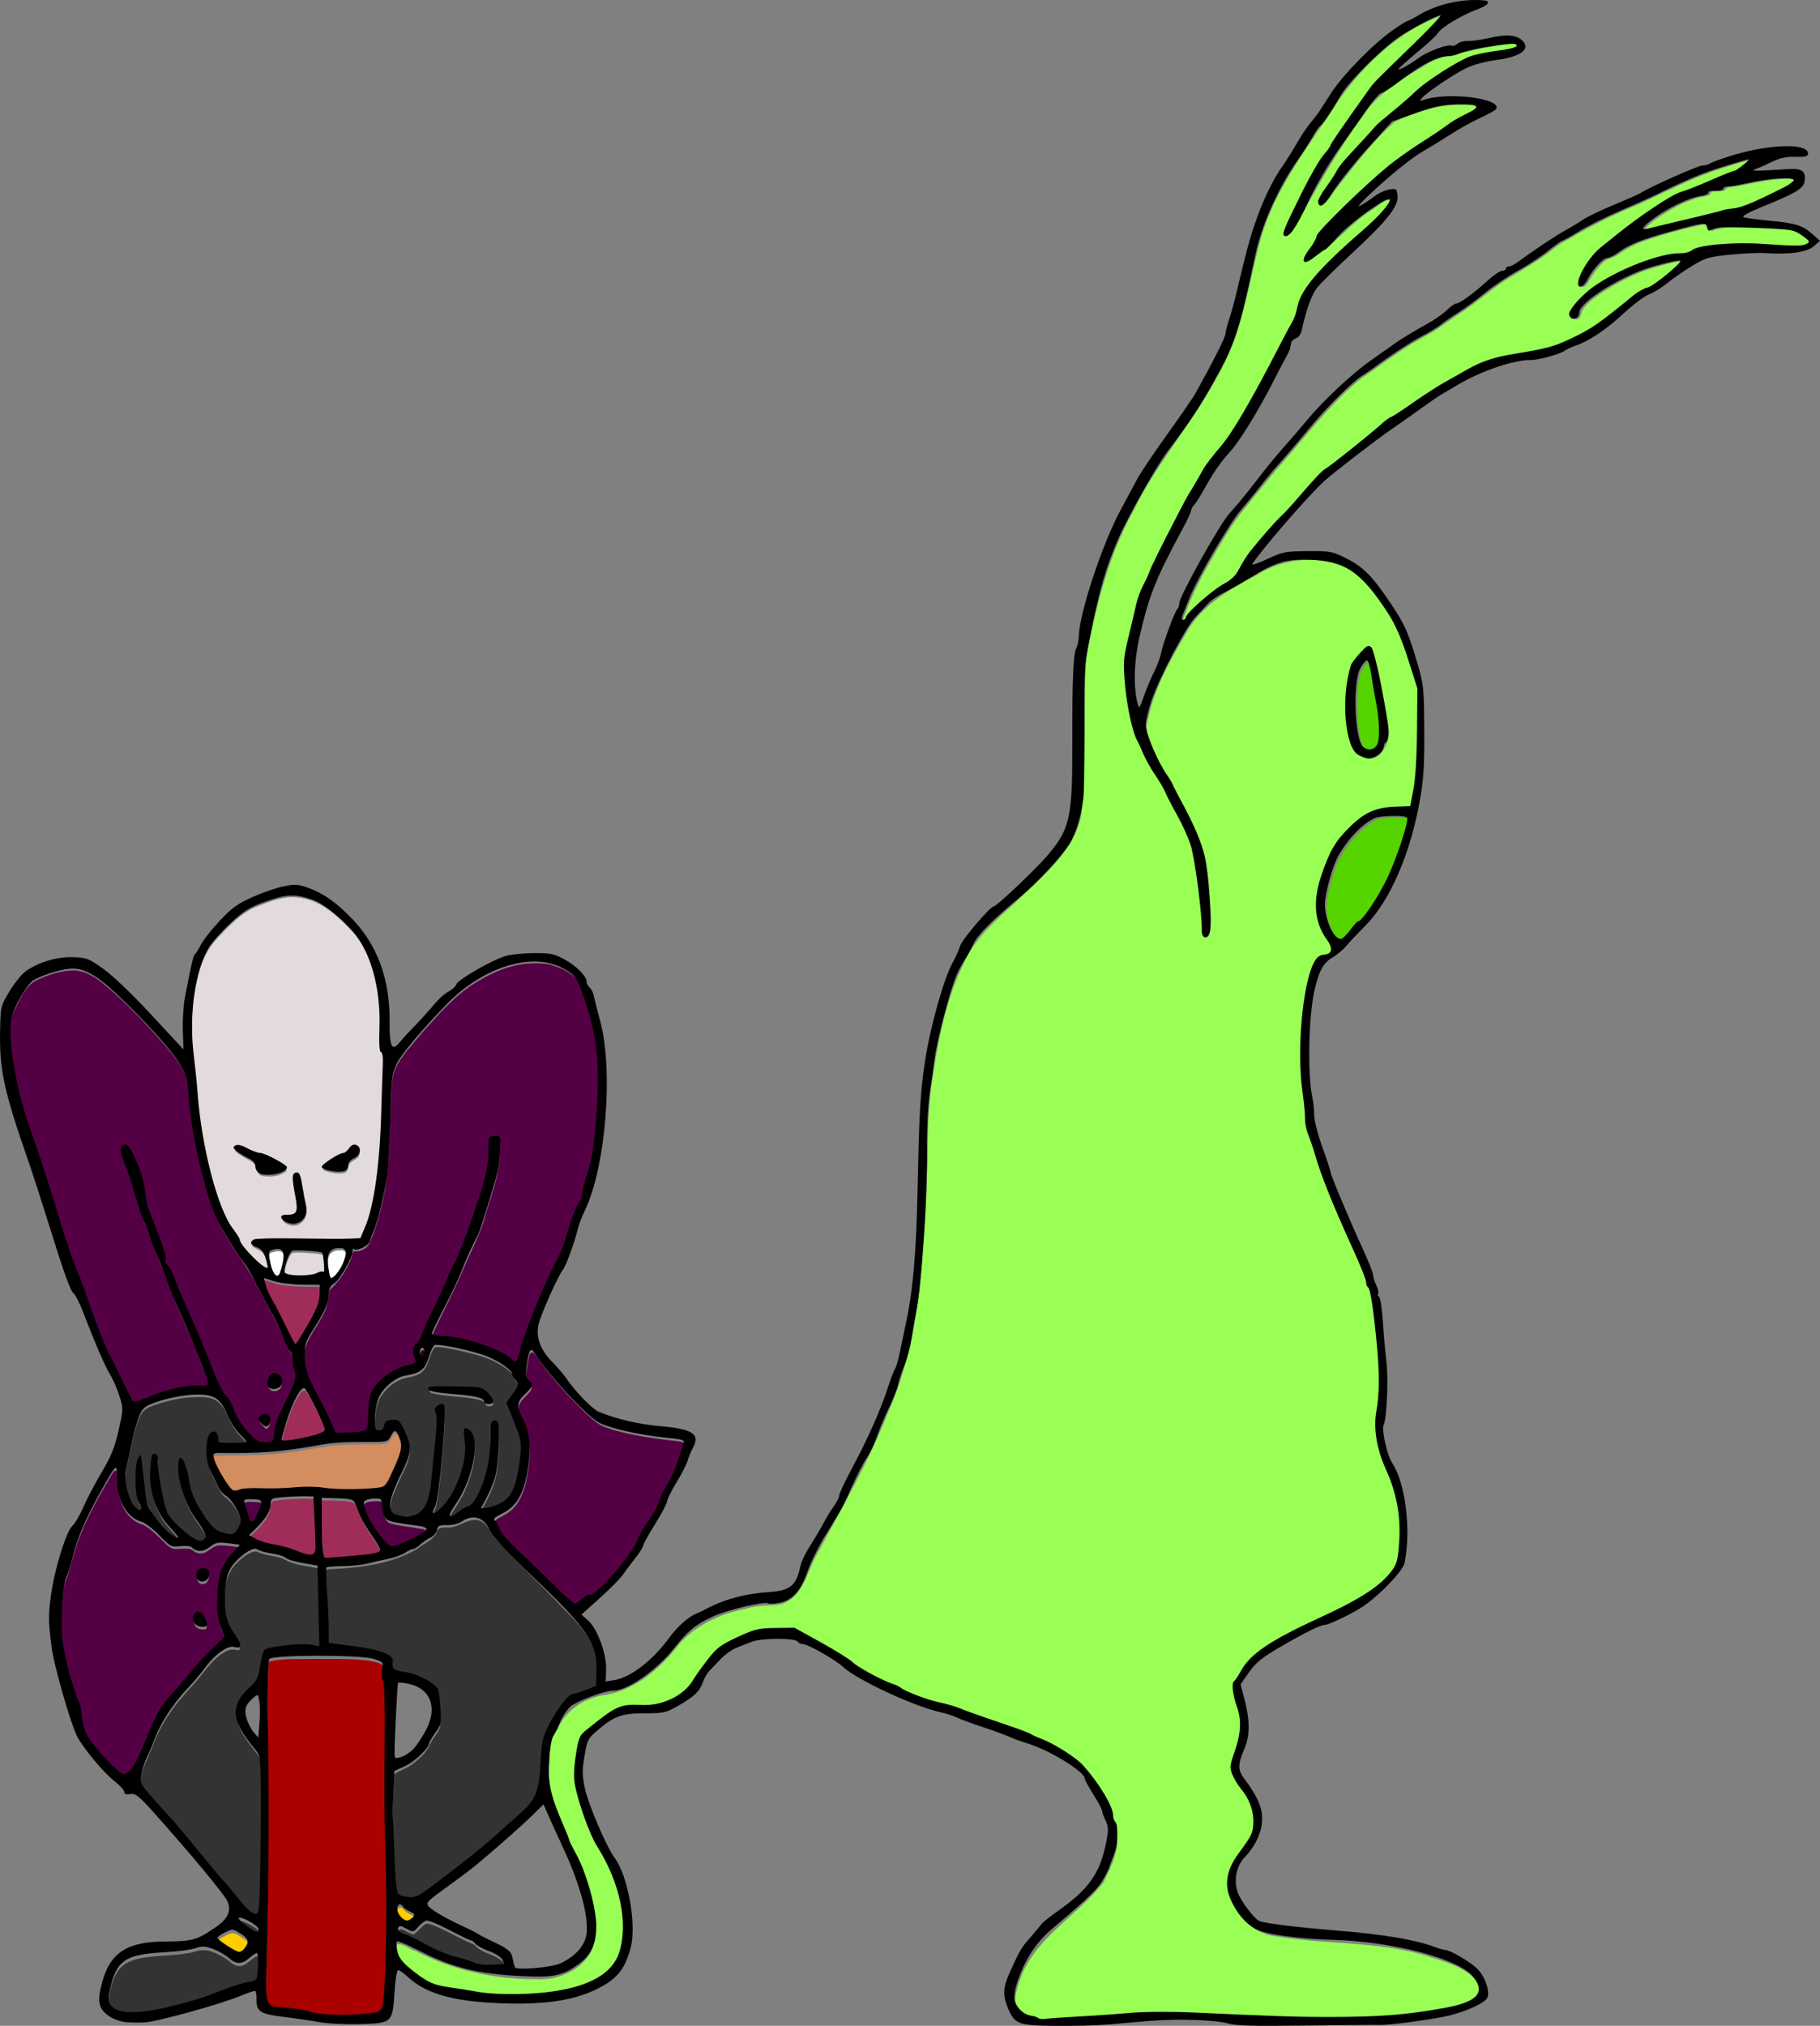 <?xml version="1.0" encoding="UTF-8"?>
<svg width="208.79mm" height="232.32mm" version="1.1" viewBox="0 0 208.79 232.32" xmlns="http://www.w3.org/2000/svg">
<rect x="0" y="0" width="208.79" height="232.32" fill="#808080" stroke="none"/>
<g transform="translate(-.814 -62.089)">
<path transform="scale(.265)" d="m627.16 241c-18.13 6.645-32.825 20.386-43.988 35.84-12.821 19.7-28.233 38.55-34.546 61.633-5.401 19.754-7.806 40.723-18.509 58.606-10.69 20.376-26.421 37.608-36.447 58.387-11.182 20.119-16.53 42.75-20.623 65.188-0.731 21.867-2e-3 43.843-1.788 65.64-2.903 16.736-17.478 27.466-28.788 38.704-8.493 7.663-17.412 15.377-22.13 26.09-8.359 16.715-11.499 35.503-14.185 53.831-2.553 22.302-1.124 44.835-3.286 67.183-1.647 24.803-4.926 49.898-15.108 72.822-8.591 21.903-20.398 42.33-31.58 62.962-3.916 7.294-5.721 17.584-14.641 20.531-4.959 1.088-10.151 0.211-15.086 1.962-12.14 2.213-23.964 7.878-31.447 17.977-7.942 9.682-18.576 17.985-31.348 19.643-8.313 1.555-15.891 6.715-19.21 14.669-3.279 4.222-3.774 9.145-3.278 14.306 0.344 7.493-1.44 15.402 2.739 22.15 6.528 17.605 18.029 34.54 16.744 54.035-1.405 11.808-14.403 18.357-25.339 17.635-18.173 0.053-36.287-3.83-52.446-12.28-2.551-0.523-5.362-3.473-7.904-2.712-1.996 7.102 4.925 12.372 9.994 15.952 7.784 5.497 17.898 5.358 26.949 6.992 14.038 0.765 28.537 1.015 42.189-2.807 8.7-2.406 17.419-8.488 18.639-18.089 2.945-14.832-2.459-29.588-9.562-42.402-4.484-10.109-9.929-20.484-10.527-31.676 0.62-5.457 0.221-11.649 3.056-16.512 6.404-5.732 13.279-12.921 22.568-12.868 9.001-0.055 19.282-1.822 24.657-9.928 5.658-6.825 9.9-15.676 18.859-18.765 6.952-4.749 15.419-4.679 23.488-4.736 5.933 0.563 10.886 5.329 16.272 7.906 16.703 11.175 34.685 20.721 54.176 25.985 17.11 6.266 35.362 10.732 50.655 20.957 9.991 6.901 16.451 18.086 19.935 29.503 2.131 8.198-2.062 16.453-5.58 23.671-11.632 14.762-30.495 24.296-36.503 43.13-1.527 4.68-3.317 11.296 1.72 14.533 7.657 6.444 18.343 2.068 27.241 2.35 28.662-2.619 57.411-0.874 86.101 0.052 25.231 0.14 50.922 1.07 75.656-4.722 4.415-0.987 11.563-4.001 9.406-9.737-4.577-8.591-15.118-11.098-23.687-13.895-21.669-6.592-44.625-4.742-66.684-8.698-9.881-1.455-17.039-11.272-18.089-20.698-0.272-9.221 8.348-15.18 10.686-23.441 0.989-6.538-0.678-13.09-4.774-18.3-3.149-4.056-5.71-9.396-3.189-14.448 3.701-8.203 2.799-17.326 0.212-25.673-2.15-5.948 3.725-10.742 6.822-15.105 10.219-9.889 24.146-14.602 36.475-21.237 9.815-5.307 21.873-10.169 26.721-21.018 2.236-10.662 1.684-22.085-1.348-32.559-3.896-11.169-9.318-22.713-6.748-34.835 0.6-17.395 0.324-35.17-3.95-52.13-9.928-28.472-26.811-55.25-28.543-86.044-1.451-17.605-1.315-35.925 4.56-52.752 1.234-3.867 5.976-4.474 8.01-7.433-1.865-6.714-7.732-12.448-6.088-19.923 0.424-15.622 8.819-31.571 22.771-39.095 5.384-2.858 11.978-1.066 17.39-3.357 3.978-15.422 2.532-31.736 3.437-47.546-0.362-7.828-4.107-15.247-6.45-22.711-5.099-12.216-11.988-24.694-23.16-32.312-12.832-7.133-29.537-6.134-41.793 1.839-11.879 6.097-24.047 13.298-30.617 25.437-7.357 12.445-14.654 25.623-16.902 40.075 0.748 8.063 5.244 15.389 9.118 22.359 8.111 14.708 17.116 29.803 17.878 47.016 0.228 6.835 1.82 13.992 0.175 20.702-1.165 2.752-2.001-1.386-1.879-2.488-1.461-17.001-2.446-34.826-11.338-49.914-7.382-15.045-18.356-28.812-20.589-45.895-2.481-11.772-1.808-23.874 1.55-35.402 5.134-20.075 15.266-38.46 25.11-56.561 7.682-14.362 19.378-26.063 26.64-40.692 7.886-14.611 16.345-29.101 22.026-44.716 7.856-12.957 20.426-22.146 30.919-32.842 2.253-2.862 6.781-5.317 6.926-9.211-3.217-1.421-6.313 2.743-9.041 3.991-9.907 6.365-17.117 16.301-27.37 22.046-0.888-0.795 1.668-3.336 2.121-4.5 2.424-4.497 5.079-8.709 9.063-12.066 12.219-12.655 25.086-24.804 40.052-34.213 7.118-5.319 15.082-9.42 22.329-14.465 1.934-2.431-2.727-2.564-4.133-2.401-11.232-0.353-22.422 2.683-32.387 7.69-9.417 8.35-17.031 18.616-24.829 28.463-2.062 2.203-3.656 6.251-6.292 7.275 0.81-5.591 5.663-9.958 8.675-14.588 11.928-15.466 26.398-28.914 42.205-40.325 7.941-5.914 17.179-9.838 27.054-10.875 2.092-0.627 8.93-0.329 7.114-4.114-8.11 0.13-16.339 2.201-24.256 4.132-5.476 1.312-11.187 1.96-15.99 5.254-10.18 6.128-21.118 12.205-27.535 22.616-10.962 14.817-19.983 30.905-28.715 47.086-0.894 0.993-2.304 4.395-3.755 3.486 5.059-13.578 13.097-25.928 20.595-38.272 9.908-15.053 20.41-29.887 34.194-41.682 4.185-4.654 10.034-8.487 12.691-14.226-0.027-0.294-0.306-0.47-0.587-0.407zm-30.544 274.62c3.881 7.641 4.308 16.751 6.168 25.074 0.96 6.015 3.32 12.671-0.897 18.039-1.608 3.619-6.333 5.317-9.407 2.343-5.186-4.803-4.884-12.897-5.525-19.401 0.057-9.159 0.819-20.436 9.238-25.99 0.134-0.028 0.281-0.091 0.423-0.065z" fill="#9f5"/>
<path transform="scale(.265)" d="m241.14 996.89c-0.165 0.034-0.178 0.214-0.183 0.35-0.195 2.63-0.274 5.276-0.059 7.906 0.032 0.171 0.285 0.216 0.369 0.061 0.065-0.165 0.026-0.352 0.046-0.526 0.043-1.637 0.1-3.273 0.113-4.911-3e-3 -0.886 6e-3 -1.774-0.04-2.659 5.6e-4 -0.132-0.112-0.241-0.245-0.221z" fill="#9f5"/>
<path transform="scale(.265)" d="m761.22 303.35c-6.843 1.812-13.623 3.917-20.256 6.397-11.112 4.33-21.616 10.029-32.591 14.674-8.751 3.721-17.247 8.034-25.416 12.893-2.944 1.441-5.71 3.201-8.239 5.29-5.696 4.525-12.034 8.123-18.249 11.873-5.697 3.421-10.723 7.784-16.054 11.717-4.926 3.526-10.057 6.754-14.933 10.351-4.731 2.984-9.789 5.423-14.423 8.57-6.324 4.035-12.314 8.559-18.498 12.799-5.914 4.526-10.984 10.036-16.103 15.414-7.025 7.828-13.599 16.05-20.596 23.906-5.542 6.567-10.887 13.299-16.304 19.968-5.271 7.213-9.693 15.007-14.087 22.773-4.028 7.095-7.492 14.516-10.229 22.203-0.384 1.064 1.189 1.897 1.808 0.903 1.727-2.996 4.422-5.238 6.926-7.569 3.663-3.347 7.666-6.299 11.941-8.816 3.962-2.48 5.399-7.189 8.051-10.791 3.995-5.66 8.709-10.767 13.392-15.858 6.614-6.442 12.205-13.86 18.725-20.374 2.674-2.335 5.716-4.22 8.45-6.489 6.897-5.293 13.459-11.003 20.206-16.478 2.61-1.641 5.302-3.159 7.816-4.957 7.093-4.822 14.174-9.686 21.729-13.769 6.288-3.583 12.715-7.222 19.893-8.559 9.667-2.14 19.854-2.714 28.871-7.15 6.966-3.024 13.381-7.167 19.279-11.928 4.261-3.191 8.151-7.001 12.705-9.725 2.064-0.984 4.271-1.692 6.101-3.121 3.756-2.736 7.502-5.606 10.559-9.126 0.562-0.494 0.092-1.305-0.624-1.053-4.325 0.482-8.505 1.845-12.694 2.978-8.252 2.651-16.061 6.662-23.201 11.56-2.69 2.042-5.747 4.011-7.293 7.122-0.458 1.278-0.516 3.07-2.114 3.474-0.932 0.29-1.763-0.738-2.056-1.52 0.464-2.249 2.279-3.922 3.683-5.628 6.527-7.244 15.473-11.666 24.3-15.42 6.744-2.736 13.798-5.061 21.138-5.33 1.733-0.084 3.401-0.636 4.803-1.653 4.412-1.754 9.224-1.908 13.905-2.259 8.813-0.538 17.618 0.159 26.415 0.583 2.965-0.067 6.17 0.535 8.945-0.79 1-0.358 0.827-1.631 0.051-2.14-2.71-2.507-6.152-4.412-9.918-4.506-8.581-0.699-17.201-1.016-25.809-0.946-2.31 4e-3 -4.596 0.412-6.743 1.256-0.777 0.228-0.764-1.005-1.048-1.448-0.453-1.537-2.336-1.428-3.568-1.085-8.498 1.842-16.899 4.186-25.121 7.018-4.34 1.441-8.264 3.822-12.027 6.374-1.665 1.156-3.885 1.099-5.328 2.634-3.06 2.542-5.078 6.005-7.138 9.341-0.529 0.686-1.331 1.884-2.31 1.445-0.749-1.412 0.223-3.043 0.685-4.402 2.232-4.895 5.516-9.348 9.779-12.672 9.039-7.474 18.446-14.58 28.488-20.649 4.56-2.736 9.786-3.977 14.611-6.162 4.695-1.979 9.351-4.079 14.138-5.767 2.17-1.229 4.293-2.727 5.858-4.684 0.207-0.269 0.143-0.747-0.283-0.694z" fill="#9f5"/>
<path transform="scale(.265)" d="m776.72 311.68c-6.353 0.095-12.609 1.35-18.801 2.67-2.229 0.477-4.484 0.792-6.74 1.062-0.617 0.071-1.003 0.573-1.288 1.067-1.114 0.756-2.539 0.564-3.818 0.629-0.795 0.076-1.768-0.014-2.396 0.564-0.2 0.293-0.039 0.786-0.474 0.908-1.867 0.828-3.974 0.821-5.888 1.518-5.489 1.781-10.63 4.521-15.446 7.674-2.168 1.494-4.37 3.019-6.136 4.989-0.371 0.358-0.662 1.191-9e-3 1.425 1.135 0.144 2.248-0.351 3.353-0.551 9.931-2.467 19.93-4.66 29.826-7.265 1.585-0.538 3.225-0.866 4.893-1.038 2.72-0.219 5.315-1.113 7.821-2.146 5.434-2.258 10.71-4.88 15.931-7.588 1.26-0.718 2.629-1.456 3.457-2.687 0.284-0.644-0.572-0.927-1.051-1.006-1.061-0.215-2.153-0.226-3.232-0.226z" fill="#9f5"/>
<path transform="scale(.265)" d="m606.95 588.07c-2.39 0.049-4.811 0.122-7.143 0.687-1.841 0.601-3.454 1.736-4.997 2.878-4.722 3.647-8.471 8.416-11.484 13.533-1.602 2.925-2.633 6.121-3.617 9.295-1.006 3.455-1.928 6.961-2.309 10.547-0.329 4.321 0.694 8.693 2.619 12.554 0.826 1.524 1.772 3.145 3.337 4.009 0.661 0.388 1.532 0.326 2.103-0.198 1.949-1.605 3.352-3.727 4.966-5.64 0.586-0.632 1.129-1.408 1.989-1.672 1.27-0.792 2.132-2.071 3.06-3.214 3.285-4.397 6.09-9.139 8.592-14.019 2.515-5.027 4.487-10.306 6.327-15.611 1.148-3.46 2.318-6.934 2.985-10.526 0.053-0.641 0.362-1.516-0.246-1.989-0.982-0.523-2.15-0.473-3.23-0.576-0.982-0.052-1.966-0.065-2.95-0.057z" fill="#55d400"/>
<path transform="scale(.265)" d="m595.69 520.63c-0.572 0.113-0.913 0.683-1.304 1.07-1.215 1.448-2.209 3.117-2.626 4.978-0.709 2.889-1.008 5.869-1.127 8.836-0.138 4.526-0.066 9.067 0.493 13.565 0.364 2.738 0.758 5.529 1.88 8.076 0.363 0.85 0.973 1.607 1.832 1.987 1.389 0.766 3.255 0.769 4.485-0.313 1.216-0.947 1.59-2.531 1.72-3.989 0.38-3.572 0.082-7.174-0.303-10.732-0.497-4.172-1.481-8.259-2.116-12.407-0.581-3.152-0.863-6.375-1.801-9.451-0.212-0.534-0.344-1.18-0.803-1.558-0.101-0.051-0.217-0.062-0.328-0.061z" fill="#55d400"/>
<path transform="scale(.265)" d="m174.27 854.7c-0.89 0.192-1.281 1.188-1.732 1.878-0.527 1.025-1.16 2.242-2.431 2.478-2.025 0.385-4.104 0.207-6.152 0.304-7.295 0.127-14.657-0.098-21.86 1.27-7.338 1.267-14.694 2.51-22.13 3.024-7.843 0.671-15.732 0.366-23.595 0.604-0.802 0.103-1.051 1.016-0.907 1.701 0.299 2.247 1.502 4.24 2.492 6.238 1.564 2.808 3.183 5.638 5.343 8.037 0.637 0.851 1.787 0.733 2.708 0.57 1.087-0.254 2.122-0.753 3.261-0.728 7.343-0.292 14.744 0.193 22.078-0.577 3.985-0.184 8.002-0.348 11.968 0.196 5.483 0.727 11.034 0.67 16.551 0.514 2.845-0.144 5.716-0.2 8.52-0.737 1.681-0.324 2.651-1.892 3.367-3.302 1.711-3.496 3.363-7.037 4.657-10.712 0.892-2.469 1.15-5.277 0.092-7.738-0.484-1.039-0.833-2.321-1.87-2.949-0.113-0.049-0.235-0.076-0.359-0.074z" fill="#d38d5f"/>
<path transform="scale(.265)" d="m138.73 952.21c-6.22 0.162-12.541-0.285-18.667 1.016-1.004 0.414-0.629 1.858-0.831 2.705-0.414 13.229-0.174 26.469-0.217 39.702 0.066 28.657 0.278 57.321-0.557 85.97-0.047 6.271-0.569 12.571 0.019 18.827 0.155 1.921 1.364 3.938 3.441 4.153 4.846 0.837 9.822 0.699 14.582 2.027 5.201 1.612 10.707 1.639 16.101 1.65 4.719-0.23 9.504-0.249 14.141-1.234 2.15-0.655 2.745-3.105 2.857-5.081 1.136-13.051 1.091-26.171 1.145-39.262 0.066-9.672-0.16-19.34-0.359-29.008-0.318-22.882-0.153-45.77-0.597-68.65-0.218-1.621-0.965-3.135-0.755-4.807-0.128-1.506 0.324-3.006 0.203-4.488-1.23-2.027-3.918-2.229-6.022-2.675-7.622-1.134-15.359-0.72-23.037-0.847-0.482 7.1e-4 -0.965 1e-3 -1.447 2e-3z" fill="#a00"/>
<path transform="scale(.265)" d="m129.27 622.57c-5.142 0.089-9.976 2.159-14.72 3.933-6.946 2.742-12.171 8.354-17.207 13.65-3.624 3.782-6.172 8.473-7.659 13.48-1.864 6.147-2.979 12.536-3.374 18.944-0.152 7.317-0.32 14.673 0.728 21.939 1.376 11.955 2.028 24.014 4.341 35.849 1.944 10.128 4.434 20.226 8.422 29.76 1.643 4.054 4.32 7.533 6.603 11.222 1.501 4.206 5.071 7.156 8.122 10.235 1.322 1.081 2.624 2.569 4.375 2.851 0.895-0.397 0.232-1.695 0.175-2.401-0.579-2.543-1.325-5.52-3.91-6.745-0.952-0.654-2.439-0.92-2.939-2.017 1.131-1.908 3.657-1.295 5.496-1.453 13.44-0.186 26.886 0.128 40.323-0.189 1.518 0.354 1.966-0.901 2.361-2.086 4.098-8.918 5.516-18.75 6.681-28.407 1.61-15.202 1.712-30.506 2.256-45.769-0.1-1.758 0.251-3.866-1.045-5.266-0.7-3.097-0.324-6.336-0.444-9.495 0.074-6.218-0.03-12.474-1.28-18.589-1.768-9.574-5.346-19.243-12.447-26.17-5.387-5.423-11.44-10.863-19.106-12.617-1.882-0.449-3.817-0.681-5.753-0.658zm27.611 108.51c1.995 0.165 2.406 2.955 1.061 4.163-1.311 1.33-3.677 1.769-4.047 3.882-0.13 1.212-0.644 2.721-2.057 2.881-2.868 0.341-5.876-0.058-8.512-1.22-0.896-0.315 0.068-0.998 0.432-1.327 2.639-2.038 5.452-4.054 8.711-4.913 1.658-0.884 2.518-3.07 4.412-3.467zm-50.819 0.158c3.22 0.377 5.863 2.645 9.04 3.247 3.849 0.866 7.371 2.883 10.712 4.952 0.544 0.452 1.928 1.137 0.946 1.901-2.775 2.114-6.548 2.416-9.898 1.946-1.836-0.302-2.739-2.135-2.869-3.821-0.723-2.357-3.443-3.094-5.295-4.324-1.388-0.94-3.15-1.685-4.026-3.159 0.261-0.492 0.85-0.743 1.388-0.743zm25.799 11.917c1.235 0.334 1.141 2.05 1.493 3.055 0.754 4.171 1.669 8.32 2.318 12.506 0.321 3.506-3.277 6.812-6.756 5.877-1.462-0.286-3.039-1.18-3.629-2.544 1.826-1.132 4.536 9e-3 6.087-1.749 1.143-1.962 0.334-4.377 0.158-6.485-0.368-3.097-1.309-6.175-1.134-9.283 0.083-0.773 0.604-1.478 1.463-1.377z" fill="#e3dbdb"/>
<path transform="scale(.265)" d="m131.78 776.38c-0.746 0.055-1.56-0.064-2.253 0.259-0.905 0.793-1.336 1.973-1.818 3.044-0.715 1.855-1.392 3.782-1.48 5.786-0.05 0.553 0.215 1.117 0.75 1.327 1.364 0.614 2.893 0.743 4.37 0.82 2.919 0.044 5.933 0.147 8.732-0.819 0.965-0.35 1.977-0.974 3.037-0.717 0.213 0.18 0.669 0.189 0.641-0.185 0.158-2.486-0.066-4.989-0.498-7.438-0.1-0.478-0.191-1.142-0.788-1.222-2.006-0.473-4.08-0.551-6.128-0.713-1.52-0.09-3.042-0.153-4.564-0.142z" fill="#e3dbdb"/>
<path transform="scale(.265)" d="m123.32 775.79c-0.894 7e-3 -1.772 0.239-2.614 0.522-0.522 0.177-1.013 0.569-1.114 1.138-0.172 0.873 0.013 1.765 0.122 2.633 0.328 2.063 0.768 4.146 1.712 6.026 0.349 0.634 0.755 1.337 1.458 1.623 0.46 0.161 0.991-0.032 1.265-0.43 0.547-0.708 0.728-1.611 1-2.444 0.518-1.861 1.026-3.754 1.07-5.696 3e-3 -0.96-0.119-2.041-0.841-2.747-0.5-0.474-1.208-0.664-1.885-0.626-0.058-4e-4 -0.116 5e-4 -0.174 8.1e-4z" fill="#fff"/>
<path transform="scale(.265)" d="m150.2 775.38c-1.3 3e-3 -2.695 0.247-3.7 1.13-0.938 0.812-1.35 2.056-1.458 3.26-0.181 1.966 0.137 3.933 0.442 5.871 0.171 0.888 0.286 1.8 0.611 2.648 0.1 0.297 0.392 0.535 0.717 0.465 0.668-0.133 1.171-0.651 1.646-1.102 1.298-1.348 2.336-2.934 3.168-4.606 0.672-1.423 1.25-2.914 1.496-4.476 0.082-0.802 0.133-1.714-0.399-2.384-0.461-0.592-1.243-0.823-1.97-0.798-0.185-5e-3 -0.369-9e-3 -0.554-8e-3z" fill="#fff"/>
<path transform="scale(.265)" d="m90.652 1078.3c-2.106-0.016-4.03 1.017-6.109 1.237-7.386 1.342-15.024 0.82-22.348 2.592-3.447 0.867-6.826 2.758-8.597 5.951-1.988 3.494-2.855 7.49-3.606 11.401-0.35 1.697-0.091 3.603 1.21 4.852 2.15 2.408 5.638 2.635 8.655 2.755 8.314 0.031 16.391-2.249 24.369-4.33 7.291-1.885 14.206-4.921 21.331-7.298 2.236-0.723 4.481-1.487 6.825-1.677 1.102-0.205 2.273-0.889 2.361-2.126 0.491-3.193 0.682-6.475 0.29-9.69-1e-3 -0.529-0.393-1.317-1.024-0.933-2.512 1.188-4.272 3.96-7.233 4.148-2.587 0.023-4.227-2.286-6.293-3.469-2.426-1.515-5.071-2.795-7.883-3.373-0.647-0.061-1.299-0.039-1.948-0.04z" fill="#333"/>
<path transform="scale(.265)" d="m106.95 1065.6c-0.478-0.061-0.73 0.51-0.48 0.877 0.679 1.156 1.828 1.937 2.853 2.763 1.425 1.03 2.844 2.111 4.45 2.845 0.516 0.22 1.322 0.198 1.506-0.447 0.273-0.663 0.068-1.451-0.497-1.895-1.632-1.609-3.708-2.685-5.792-3.587-0.655-0.249-1.33-0.534-2.04-0.556z" fill="#333"/>
<path transform="scale(.265)" d="m188.1 1066.8c-1.116 0.11-1.919 1.023-2.722 1.714-1.001 0.918-1.887 1.971-2.952 2.812-0.956 0.308-1.826-0.413-2.648-0.783-0.997-0.476-1.949-1.178-3.072-1.303-0.852-0.081-1.373 0.886-1.276 1.632 0.209 0.962 1.236 1.393 2.025 1.795 2.2 0.911 4.394 1.844 6.506 2.949 3.145 1.606 6.175 3.448 9.445 4.8 3.002 1.313 6.132 2.304 9.305 3.108 2.28 0.62 4.515 1.356 6.713 2.22 3.015 0.952 6.229 0.743 9.338 0.534 0.947-0.085 1.91-0.072 2.848-0.195 0.415-0.276 0.052-0.836-0.038-1.195-0.347-1.133-1.171-2.039-2.155-2.668-1.806-1.274-3.9-2.015-5.923-2.857-1.631-0.765-3.325-1.521-4.55-2.89-0.532-0.507-1.115-1.062-1.875-1.152-2.823-1.194-5.53-2.65-8.278-4.011-3.131-1.574-6.246-3.241-9.595-4.313-0.357-0.098-0.722-0.201-1.096-0.198z" fill="#333"/>
<path transform="scale(.265)" d="m192.33 817.28c-1.27-0.136-1.845 1.194-2.287 2.141-1.442 2.851-1.755 6.428-4.292 8.62-2.306 2.039-5.514 2.111-8.32 2.955-4.104 1.392-7.558 4.465-9.757 8.165-1.731 3.029-1.983 6.617-2.27 10.021 3.7e-4 1.646-0.281 3.45 0.457 4.981 1.144 1.428 3.635 0.523 3.961-1.178 0.213-1.057 0.713-2.265 1.919-2.443 1.232-0.206 2.557-0.406 3.744 0.048 1.423 1.022 1.943 2.829 2.74 4.315 1.25 2.717 2.506 5.646 2.155 8.686-0.556 4.171-2.835 7.828-4.496 11.618-1.596 3.631-3.468 7.285-3.861 11.287-0.15 1.633 0.151 3.661 1.8 4.451 1.79 0.848 3.803 1.203 5.769 1.326 2.975-0.2 6.112-1.494 7.644-4.191 2.77-4.483 2.856-9.921 3.438-14.998 0.643-7.281 1.652-14.536 1.975-21.842 0.088-1.921-0.143-3.859-0.857-5.654 0.57-1.244 1.952-2.202 3.347-2.032 0.585 0.534 0.348 1.528 0.482 2.251 0.086 7.035-0.609 14.076-1.203 21.088-0.66 6.444-1.212 12.919-2.511 19.274-0.279 1.438-1.347 2.676-1.363 4.157 0.32 0.784 1.347 0.182 1.804-0.15 4.868-3.484 7.756-8.992 9.893-14.442 1.834-5.024 3.224-10.399 2.706-15.786-0.174-1.871-0.677-3.798-0.358-5.657 0.364-0.722 1.156-0.019 1.626 0.206 2.028 1.503 2.407 4.282 2.419 6.627 0.111 6.166-1.693 12.238-4.111 17.884-1.413 3.427-3.491 6.497-5.487 9.598-0.467 0.963-1.396 2.028-1.04 3.16 0.503 0.766 1.5-1e-3 2.076-0.274 2.157-1.366 4.119-3.084 6.577-3.903 2.042-1.321 3.119-3.651 4.222-5.732 3.569-7.391 5.002-15.632 5.165-23.79 0.155-2.164-0.091-4.385 0.372-6.515 0.258-0.839 1.386-1.24 2.011-0.511 0.796 0.893 0.542 2.239 0.746 3.336 0.222 5.905-0.294 11.848-1.145 17.687-0.745 4.88-3.052 9.331-5.297 13.671-0.449 0.944-1.124 1.812-1.485 2.779 0.743 0.274 1.692-0.06 2.514-0.058 2.979-0.319 5.858-1.508 8.284-3.246 3.55-2.784 4.823-7.371 5.713-11.595 0.75-4.038 1.359-8.127 1.475-12.236-0.13-3.882-1.929-7.439-3.22-11.03-1.009-2.565-2.023-5.128-3.035-7.693 1.541-2.349 3.393-4.519 4.659-7.036 0.533-1.158-0.171-2.346-0.951-3.189-0.67-0.845-1.273-1.769-1.474-2.834-1.278-2.089-3.505-3.361-5.51-4.657-5.341-3.316-11.555-4.694-17.601-6.105-3.221-0.677-6.466-1.411-9.763-1.559zm3.806 18.519c4.745 0.059 9.518-0.029 14.238 0.487 2.602 0.409 4.601 2.479 5.864 4.647 0.415 0.609 0.452 1.754-0.483 1.87-0.825 0.183-2.024 0.172-2.499-0.634-0.117-1.288-1.649-1.731-2.681-2.055-6.511-1.583-13.318-1.294-19.85-2.679-0.609-0.17-1.764-0.385-1.667-1.196 1.399-0.572 2.971-0.323 4.467-0.43 0.866-0.01 1.741-0.01 2.61-0.011z" fill="#333"/>
<path transform="scale(.265)" d="m88.441 838.9c-5.436-0.045-10.801 1.138-15.997 2.641-2.828 0.974-6.088 1.744-7.956 4.286-2.159 3.39-2.865 7.441-3.854 11.275-1.182 5.287-2.459 10.56-3.406 15.894-0.329 3.891 0.605 7.808 2 11.421 0.822 2.053 2.175 4.128 4.289 5 0.791 0.299 1.194-0.658 0.959-1.285-0.438-1.918-1.729-3.548-1.939-5.54-0.524-3.771-0.379-7.602-0.241-11.392 0.173-1.867 0.241-4.027 1.644-5.45 0.941 6.92 1.504 13.893 2.605 20.791 0.334 1.861 1.807 3.218 2.773 4.767 2.688 3.708 5.497 7.651 9.689 9.771 0.477 0.148 1.27 0.681 1.642 0.139-0.171-0.997-1.118-1.698-1.675-2.505-2.506-2.856-5.192-5.655-6.84-9.117-2.693-5.306-3.997-11.336-3.619-17.271 0.165-2.334 0.135-4.751 0.895-6.994 0.632-0.757 1.766 0.173 1.909 0.936 0.016 0.829-0.286 1.66-0.146 2.509 0.411 5.876 1.561 11.682 2.913 17.407 0.59 2.37 1.231 4.843 2.94 6.684 2.961 3.47 6.399 6.598 10.321 8.949 1.167 0.706 2.725 1.333 3.986 0.472 0.841-0.47 1.488-1.476 1.034-2.44-1.388-3.852-4.39-6.822-6.257-10.414-2.66-4.788-4.588-10.045-5.277-15.486-0.085-2.121-0.229-4.261 0.045-6.368 0.06-0.484 0.615-0.926 0.957-0.39 1.452 1.976 1.897 4.472 2.49 6.797 0.644 3.351 1.147 6.802 2.639 9.921 2.072 4.389 4.561 8.647 7.799 12.283 2.153 2.298 5.324 3.421 8.402 3.67 1.92-0.101 2.974-2.014 3.795-3.509 0.775-1.354 0.914-2.987 0.377-4.451-1.168-3.493-3.262-6.721-6.055-9.131-2.333-1.489-3.47-4.113-4.591-6.521-1.44-3.041-3.309-6.023-3.567-9.452-0.293-3.084-0.412-6.295 0.502-9.305 0.339-0.984 1.176-2.295 2.37-2.055 1.34 0.503 1.431 2.12 1.413 3.329-0.119 0.883 0.716 1.397 1.503 1.415 3.353 0.3 6.733 0.08 10.09-0.041 0.488 0.043 1.354-0.25 0.972-0.887-1.143-1.909-2.983-3.288-4.279-5.092-2.25-2.745-3.567-6.054-5.122-9.205-1.26-2.507-3.325-4.782-6.126-5.501-1.94-0.622-3.997-0.538-6.007-0.555z" fill="#333"/>
<path transform="scale(.265)" d="m234.32 651.17c-9.963-0.01-19.373 4.382-27.531 9.78-8.173 5.542-14.552 13.221-21.137 20.473-3.988 4.834-8.491 9.42-11.326 15.066-2.145 5.276-1.66 11.142-2.095 16.713-0.694 14.575-0.436 29.372-4.149 43.583-1.468 5.657-2.833 11.479-5.696 16.627-1.491 1.698-3.9 2.739-6.139 2.364-1.019 1.332-0.898 3.285-1.804 4.734-2.05 4.614-5.043 8.831-8.806 12.199-0.093 4.367-1.307 8.572-3.603 12.29-2.711 5.232-7.35 10.062-7.136 16.327-0.072 4.859 1.123 9.666 3.476 13.919 3.483 6.72 6.758 13.553 10.026 20.37 1.079 0.994 2.817 0.164 4.129 0.335 2.962-0.336 6.088-0.088 8.925-1.08 1.75-1.34 1.169-3.993 1.542-5.907 0.446-4.539-0.031-9.695 3.16-13.404 3.851-4.886 9.62-7.837 15.537-9.392 1.09-0.336 2.897-1.082 1.78-2.465-0.963-2.121-1.471-5.374 0.858-6.742 2.416-3.813 3.623-8.259 5.725-12.248 4.146-8.444 7.758-17.143 11.801-25.637 4.575-10.927 8.545-22.13 11.735-33.54 1.537-5.372 1.418-10.991 1.84-16.5 0.057-1.851 2.311-1.755 3.635-1.608 1.08 1.235 0.33 3.209 0.493 4.733 0.018 9.954-3.832 19.332-6.561 28.771-1.777 6.558-4.868 12.601-7.701 18.754-4.544 11.218-10.258 21.897-15.329 32.873 0.17 1.161 1.931 0.944 2.787 1.22 7.432 0.524 14.765 2.048 21.697 4.801 3.901 1.411 7.667 3.255 10.844 5.95 1.122 1.084 2.418-0.187 2.718-1.336 1.193-4.206 2.296-8.456 3.932-12.529 4.205-11.489 9.429-22.572 14.614-33.648 3.253-7.268 4.462-15.345 8.538-22.258 1.074-3.583 1.498-7.332 2.814-10.858 3.479-10.965 3.887-22.579 4.494-33.978 0.492-10.705 0.147-21.539-2.527-31.967-1.682-6.551-3.583-13.146-6.692-19.175-2.573-3.718-7.088-5.397-11.181-6.864-2.495-0.677-5.115-0.74-7.685-0.745z" fill="#504"/>
<path transform="scale(.265)" d="m33.518 654.3c-5.109 0.322-10.051 2.087-14.676 4.19-4.878 2.655-7.091 8.147-9.468 12.857-2.783 5.005-2.077 10.918-1.712 16.387 1.191 13.41 4.741 26.473 9.148 39.153 5.248 15.28 10.024 30.708 14.901 46.107 3.476 10.609 7.854 20.893 11.437 31.466 2.753 7.436 5.443 14.938 9.325 21.877 2.785 5.314 5.11 10.915 8.306 15.99 2.412 0.194 4.705-1.2 6.97-1.886 7.377-3.071 15.282-5.084 23.307-4.877 0.95 8e-3 2.699 0.065 2.396-1.375-0.789-4.455-2.879-8.581-4.388-12.824-4.622-12.125-10.561-23.702-14.842-35.955-2.593-6.514-5.267-12.983-7.537-19.621-3.294-6.972-4.934-14.576-7.549-21.818-1.073-3.777-3.179-7.393-3.255-11.374-0.008-1.402 1.884-1.98 2.601-0.746 3.074 4.592 5.132 9.868 6.435 15.237 0.862 4.493 1.2 9.137 3.001 13.411 2.133 6.28 5.038 12.372 6.514 18.834 0.126 1.542-0.077 3.325 1.377 4.362 2.688 4.078 3.897 8.925 6.013 13.305 5.149 11.754 10.107 23.584 14.93 35.472 1.351 3.239 2.929 6.413 5.289 9.04 1.964 3.297 3.015 7.09 5.36 10.19 2.283 3.103 4.718 6.526 8.36 8.098 1.739 0.375 3.8 0.528 5.425-0.308 1.413-1.638 0.698-4.101 1.481-6.029 1.943-7.49 6.696-13.901 8.637-21.379 0.58-2.718-1.084-5.242-0.961-7.968 3e-3 -3.301-2.652-5.633-3.629-8.628-3.663-9.596-9.19-18.365-13.795-27.531-3.557-6.504-8.325-12.225-11.918-18.71-6.07-9.601-8.701-20.812-11.319-31.718-2.474-10.702-4.13-21.556-4.884-32.509-0.603-6.859-5.425-12.304-9.543-17.44-8.59-9.85-17.55-19.48-27.683-27.77-4.025-3.174-8.714-6.012-14.054-5.509zm88.97 175.9c2.816 0.272 3.482 4.755 0.818 5.771-1.4 0.784-3.703 0.353-3.81-1.539-0.092-1.732 0.784-4.491 2.992-4.231zm-4.371 17.69c1.513 0.119 2.168 1.847 1.621 3.151-0.117 1.006-1.505 2.26-2.246 0.969-0.613-0.802-1.975-1.609-1.891-2.678 0.594-0.747 1.557-1.347 2.517-1.443z" fill="#504"/>
<path transform="scale(.265)" d="m233.32 819.6c-1.183 0.317-1.137 1.945-1.472 2.893-0.432 2.924-1.286 5.925-0.77 8.886 0.316 1.504 2.264 2.248 2.198 3.842-1.26 2.82-4.54 4.298-5.524 7.308-0.82 3.343 1.574 6.247 2.647 9.227 3.104 7.469 2.119 15.825 0.469 23.514-1.134 5.138-3.248 10.553-7.788 13.604-1.899 1.522-4.532 2.099-6.06 4.061-0.109 0.965 1.125 1.516 1.393 2.402 0.96 1.997 1.821 4.078 3.435 5.663 5.056 5.72 10.881 10.689 16.249 16.103 4.362 4.117 8.47 8.539 13.172 12.274 1.105 1.002 2.563 0.215 3.431-0.684 1.334-1.317 2.974-2.452 4.87-2.668 3.093-1.659 5.39-4.453 7.845-6.901 5.271-5.753 10.261-11.949 13.421-19.142 2.759-5.379 7.064-9.939 8.806-15.83 1.612-4.329 4.658-7.959 6.136-12.357 1.467-4.064 3.074-8.116 4.053-12.327-0.365-1.272-2.084-1.129-3.125-1.408-10.387-1.264-20.885-2.451-30.837-5.841-4.328-1.309-7.453-4.784-10.677-7.769-7.338-7.296-14.351-15.011-20.176-23.59-0.443-0.505-0.919-1.316-1.697-1.259z" fill="#504"/>
<path transform="scale(.265)" d="m53.208 870.67c-1.067 0.277-1.478 1.53-2.099 2.328-5.237 8.861-10.347 17.876-13.986 27.532-1.98 5.015-2.976 10.341-4.691 15.43-0.879 2.055-1.586 4.186-1.859 6.415-0.845 6.236-1.087 12.551-0.932 18.839 0.133 7.071 2.025 13.946 3.853 20.73 1.072 3.913 2.392 7.752 3.891 11.519 1.186 3.722 0.846 7.781 2.381 11.417 1.467 4.05 4.569 7.199 7.334 10.396 2.71 2.889 5.376 5.883 8.559 8.264 0.845 0.789 1.917 0.079 2.707-0.396 2.751-1.77 3.905-5.011 5.332-7.79 3.545-7.46 5.929-15.553 10.75-22.329 2.816-3.617 6.081-6.859 8.96-10.427 3.615-4.514 7.474-8.831 11.624-12.856 1.838-1.826 3.68-3.648 5.519-5.472-0.201-1.373-0.907-2.714-1.299-4.079-1.627-4.128-1.812-8.624-1.709-12.997 0.226-4.863 0.58-9.956 2.921-14.326 1.744-3.262 4.543-5.798 6.908-8.609-0.05-0.58-0.956-0.311-1.357-0.486-2.666-0.258-5.336-0.761-8.021-0.669-2.053 0.045-3.578 1.519-5.217 2.543-1.876 1.332-4.618 1.197-6.296-0.449-1.463-1.058-3.407-0.574-5.083-0.643-1.152-0.051-2.375 0.25-3.484-0.015-2.417-0.971-3.985-3.193-5.888-4.864-2.538-2.379-5.1-5.027-8.526-6.058-4.851-2.03-7.704-7.029-8.819-11.953-0.882-3.414-0.285-7.003-0.84-10.464-0.075-0.295-0.306-0.555-0.633-0.53zm37.826 43.928c1.011 0.011 2.46 0.431 2.383 1.685 0.167 1.31-0.333 2.914-1.738 3.386-1.171 0.575-2.788-0.136-3.034-1.453-0.655-1.572 0.583-3.753 2.389-3.618zm-2.195 18.969c1.654 0.15 2.619 1.833 3.23 3.197 0.208 0.727 0.799 1.635 0.319 2.349-0.959 0.576-2.235 0.36-3.248 9e-3 -1.97-0.657-2.838-3.459-1.393-5.013 0.283-0.306 0.662-0.545 1.092-0.542z" fill="#504"/>
<path transform="scale(.265)" d="m166.33 883.95c-1.793 0.125-3.909-0.119-5.371 1.142-0.609 0.738-0.196 1.823-0.135 2.685 0.769 3.038 2.402 5.78 3.977 8.461 1.91 2.953 3.898 5.986 6.688 8.188 1.446 1.19 3.373 0.277 4.892-0.245 3.843-1.535 7.663-3.265 11.064-5.644 0.578-0.358 1.181-1.244 0.455-1.783-1.482-0.89-3.319-0.877-4.973-1.236-3.648-0.633-7.393-0.886-10.926-2.004-1.786-0.517-2.404-2.472-2.789-4.087-0.482-1.539-0.248-3.178-0.683-4.712-0.359-0.847-1.446-0.751-2.198-0.765z" fill="#504"/>
<path transform="scale(.265)" d="m110.87 884.26c-0.745 0.017-2.099-0.061-2.143 0.988 0.237 1.777 1.052 3.433 1.449 5.176 0.452 1.275 0.592 2.823 1.619 3.791 0.958 0.489 1.676-0.688 2.101-1.38 1.088-2.123 2.244-4.31 2.625-6.689 0.128-0.759-0.279-1.615-1.126-1.667-1.49-0.252-3.02-0.182-4.525-0.22z" fill="#504"/>
<path transform="scale(.265)" d="m186.13 818.61c-0.437-8e-3 -0.738 0.386-0.911 0.742-0.355 0.788-0.393 1.707-0.167 2.536 0.129 0.432 0.375 0.919 0.85 1.036 0.434 0.106 0.817-0.245 1.008-0.599 0.423-0.787 0.471-1.741 0.258-2.598-0.12-0.426-0.332-0.909-0.774-1.08-0.085-0.028-0.175-0.039-0.264-0.038z" fill="#2b0022"/>
<path transform="scale(.265)" d="m208.42 892.07c-4.183 0.195-7.498 3.542-11.775 3.286-2.099-9e-3 -4.311-0.077-4.609 2.469-1.69 3.203-5.496 4.351-8.109 6.641-11.359 6.799-24.87 8.238-37.822 8.929-2.929-0.455-1.871 2.648-1.896 4.533 0.417 9.655 0.774 19.317 1.366 28.963 5.144 1.247 10.699 1.455 15.958 2.545 3.716 0.875 8.072 1.165 10.861 4.015 0.698 1.886-0.061 4.951 2.591 5.531 6.088 1.315 12.903 2.713 17.137 7.673 2.139 4.526 1.216 9.787 1.482 14.642-0.385 2.793-3.064 4.841-4.167 7.478-1.588 3.985-5.034 6.926-8.423 9.418-2.252 1.587-5.277 2.335-7.277 4.017-1.315 16.328-0.299 32.709 0.777 49.018 0.177 2.231 0.559 5.43 3.359 5.708 3.795 1.194 7.686-0.403 10.537-2.929 15.586-11.383 30.776-23.439 44.457-37.081 5.291-6.092 4.352-14.8 5.258-22.253 0.42-8.338 4.828-15.801 9.821-22.245 1.539-2.108 3.797-3.511 6.384-3.936 2.51-0.899 5.159-1.718 7.489-2.904-0.375-5.4 0.747-11.05-0.907-16.294-3.416-9.517-11.532-16.137-18.207-23.343-8.504-8.75-17.503-17.063-25.495-26.284-2.252-3.125-4.127-7.913-8.791-7.597z" fill="#333"/>
<path transform="scale(.265)" d="m113.51 905.71c-2.986 0.465-5.336 2.665-7.52 4.593-3.261 2.983-5.134 7.253-5.393 11.643-0.362 4.796-0.56 9.732 0.614 14.434 1.092 3.748 3.612 6.792 5.351 10.219 0.315 0.563 0.711 1.887-0.37 1.827-1.588-0.207-3.274-0.528-4.773 0.276-5.958 2.79-9.426 8.688-13.611 13.46-3.913 4.429-8.036 8.706-11.312 13.652-3.483 4.881-5.895 10.397-8.076 15.949-1.948 4.672-4.434 9.387-4.5 14.566 0.255 3.051 2.925 5.054 4.667 7.314 5.617 6.374 11.439 12.564 16.751 19.199 5.819 7.149 11.733 14.225 17.761 21.192 2.866 3.324 5.442 7.001 8.922 9.724 0.93 0.784 2.919 0.92 3.221-0.563 0.824-3.876 0.569-7.891 0.793-11.829 0.347-17.121 0.562-34.254 0.154-51.376 0.043-2.379-0.374-4.844-1.897-6.751-3.354-4.6-7.646-9.06-8.531-14.914-0.499-3.174 0.616-6.405 2.751-8.767 1.92-2.483 4.507-4.422 6.203-7.072 1.714-3.946 1.293-8.579 3.287-12.388 1.671-1.119 3.852-1.171 5.765-1.588 4.749-0.64 9.576-1.183 14.362-0.66 1.165 0.145 2.327 0.646 3.499 0.571 0.299-1.639-5e-3 -3.438 0.061-5.131-0.242-9.914-0.34-19.838-0.804-29.743-0.07-1.037-1.549-0.657-2.221-0.969-3.824-0.715-7.821-1.114-11.349-2.851-3.959-2.397-8.938-1.841-12.999-3.947-0.263-0.067-0.536-0.084-0.807-0.068z" fill="#333"/>
<path transform="scale(.265)" d="m103.74 1070.9c-1.594 0.104-2.976 1.037-4.356 1.756-0.787 0.53-1.802 0.968-2.207 1.879 0.012 0.661 0.754 1.021 1.162 1.449 2.357 1.835 4.875 3.516 7.622 4.708 1.298 0.57 2.628-0.428 3.349-1.452 0.882-1.127 1.821-2.718 1.05-4.144-1.02-1.572-2.759-2.465-4.302-3.439-0.711-0.398-1.485-0.769-2.318-0.757z" fill="#fc0"/>
<path transform="scale(.265)" d="m176.44 1059.8c-0.992 0.102-1.424 1.23-1.331 2.109-5e-3 2.046 1.427 3.854 3.096 4.898 1.048 0.727 2.41 0.311 3.344-0.403 0.635-0.537 1.522-1.251 1.307-2.184-0.278-0.678-1.128-0.836-1.686-1.213-1.297-0.604-2.629-1.306-3.475-2.529-0.323-0.357-0.741-0.708-1.254-0.678z" fill="#fc0"/>
<path transform="scale(.265)" d="m142.35 883.67c-0.113 2.204-0.017 4.447-0.045 6.666 0.051 5.013 0.019 10.034 0.341 15.039 0.192 1.465 0.172 3.044 0.883 4.376 0.373 0.736 1.286 0.253 1.934 0.312 6.153-0.511 12.327-0.86 18.447-1.698 1.291-0.253 2.71-0.336 3.827-1.091 0.462-0.355 0.659-1.014 0.283-1.506-2.154-4.36-5.446-8.04-7.601-12.394-1.379-2.547-2.24-5.316-3.527-7.905-0.704-1.129-2.21-1.229-3.401-1.409-3.652-0.349-7.327-0.369-10.991-0.458l-0.092 0.042z" fill="#a02c5a"/>
<path transform="scale(.265)" d="m134.68 882.92c-4.157 0.088-8.332 0.233-12.448 0.849-0.845 0.112-1.779 0.58-1.888 1.522-0.285 1.517-0.221 3.108-0.988 4.501-1.938 4.011-5.398 6.949-8.478 10.054-0.129 0.472 0.609 0.584 0.876 0.837 2.148 1.302 4.468 2.31 6.912 2.905 3.093 0.82 6.274 1.142 9.312 2.17 2.858 0.799 5.51 2.289 8.44 2.868 1.151 0.216 2.705 0.172 3.289-1.042 0.756-1.73 0.303-3.678 0.33-5.498-0.226-6.317-0.527-12.653-0.808-18.955-0.558-0.262-1.328-0.084-1.966-0.178-0.86-0.036-1.722-0.04-2.583-0.033z" fill="#a02c5a"/>
<path transform="scale(.265)" d="m134.74 836.05c-1.063 0.212-1.654 1.284-2.253 2.087-2.933 4.673-4.651 9.976-6.196 15.236-0.469 1.722-1.073 3.42-1.385 5.178 0.018 0.738 0.976 0.698 1.5 0.671 4.002-0.109 7.909-1.105 11.791-1.997 1.89-0.506 3.883-0.96 5.504-2.108 0.631-0.394 0.454-1.171 0.227-1.742-1.48-4.126-3.454-8.057-5.432-11.963-0.95-1.717-1.776-3.544-3.034-5.064-0.192-0.184-0.449-0.318-0.722-0.298z" fill="#a02c5a"/>
<path transform="scale(.265)" d="m117.5 788.33c-0.431 0.218-8e-3 0.804-0.011 1.158 0.579 2.488 1.375 4.933 2.603 7.183 2.365 4.279 4.64 8.608 6.752 13.019 1.269 2.517 2.437 5.102 3.958 7.479 0.175 0.318 0.617 0.406 0.804 0.048 2.051-2.782 3.707-5.833 5.446-8.814 1.848-3.383 3.91-6.78 4.631-10.62 0.262-2.093 0.321-4.207 0.343-6.314-0.36-0.445-1.173-0.098-1.711-0.22-5.995-0.114-12.094 0.101-17.931-1.405-1.637-0.469-3.229-1.117-4.883-1.514z" fill="#a02c5a"/>
<path d="m14.989 293.94c-0.562-0.08-1.35-0.393-1.752-0.697-1.141-0.862-1.285-1.632-0.71-3.795 0.903-3.399 2.845-4.681 7.126-4.707 3.276-0.019 3.714-0.142 5.938-1.662 1.392-0.951 1.815-1.935 1.29-3.001-0.414-0.841-4.104-5.282-8.241-9.92-1.901-2.131-2.263-2.424-2.875-2.325-0.482 0.078-0.699 3e-3 -0.696-0.242 0.002-0.195-0.463-0.719-1.033-1.164-1.378-1.075-3.805-4-4.445-5.356-0.773-1.637-2.614-8.121-2.854-10.048-0.378-3.037-0.385-3.488-0.095-5.848 0.354-2.88 1.756-7.469 2.476-8.102 0.291-0.256 0.857-1.222 1.258-2.148s1.349-2.728 2.106-4.004c1.082-1.824 1.496-2.849 1.935-4.79 0.55-2.431 0.552-2.492 0.098-3.946-0.254-0.812-0.737-1.92-1.073-2.461-0.562-0.905-1.674-3.481-3.205-7.427-0.334-0.861-0.762-1.691-0.952-1.845-0.406-0.33-1.12-2.322-3.014-8.41-0.763-2.451-1.778-5.577-2.256-6.948-2.738-7.843-3.282-10.364-3.191-14.768 0.059-2.841 0.065-2.865 1.092-4.574 0.568-0.945 1.416-1.983 1.884-2.306 1.498-1.034 3.537-1.637 5.361-1.586 1.573 0.045 1.8 0.131 3.498 1.331 1.065 0.753 3.343 2.93 5.509 5.267l3.693 3.984-0.073-2.19c-0.04-1.205 0.074-2.946 0.254-3.869 0.771-3.959 0.957-4.748 1.151-4.884 0.113-0.079 0.409-0.554 0.658-1.056s1.216-1.732 2.149-2.732c1.402-1.504 2.062-1.982 3.808-2.758 1.162-0.516 2.772-1.069 3.578-1.229 1.288-0.255 1.635-0.23 2.852 0.209 1.722 0.621 3.262 1.726 5.073 3.637 2.828 2.986 4.234 6.879 4.2 11.635-0.021 2.916 0.247 3.508 1.116 2.466 0.311-0.374 0.708-0.823 0.88-0.999 1.053-1.071 2.569-2.727 3.264-3.566 0.444-0.536 1.125-1.127 1.513-1.315 0.388-0.188 0.779-0.552 0.87-0.811 0.183-0.526 3.91-2.69 5.549-3.222 0.585-0.19 2.057-0.354 3.272-0.364 1.96-0.016 2.362 0.063 3.574 0.709 1.367 0.728 2.585 1.957 2.567 2.59-0.005 0.186 0.149 0.477 0.342 0.647 0.194 0.17 0.401 0.57 0.461 0.889 0.06 0.319 0.395 1.64 0.745 2.936 1.546 5.729 0.637 16.839-1.784 21.807-0.284 0.583-0.602 1.393-0.707 1.798-0.523 2.034-1.389 4.41-1.813 4.978-0.511 0.683-2.038 4.038-2.661 5.849-0.526 1.53-0.017 3.181 1.43 4.637 0.585 0.588 1.351 1.487 1.702 1.997 1.044 1.514 2.951 3.467 3.679 3.768 1.996 0.825 4.605 1.434 7.028 1.642 3.788 0.325 4.648 0.913 3.733 2.552-0.202 0.361-0.461 0.997-0.577 1.412-0.115 0.416-0.692 1.542-1.28 2.502-0.589 0.96-1.076 1.94-1.083 2.178-0.007 0.238-0.625 1.408-1.373 2.6-0.748 1.192-1.364 2.305-1.369 2.473-0.005 0.168-0.404 0.8-0.887 1.404-0.483 0.604-1.107 1.443-1.387 1.864-0.28 0.421-1.474 1.633-2.653 2.695l-2.144 1.93 0.778 0.694c1.058 0.943 2.111 3.821 2.05 5.608l-0.046 1.37 0.945-0.15c1.91-0.302 4.435-2.243 6.36-4.887 0.902-1.239 2.202-2.391 3.113-2.759 0.297-0.12 0.719-0.316 0.936-0.435 2.139-1.171 4.581-1.836 7.461-2.032 2.321-0.158 3.026-0.727 3.485-2.814 0.174-0.792 0.534-1.526 1.479-3.017 0.445-0.702 1.01-1.672 1.255-2.157 0.245-0.484 0.739-1.286 1.097-1.783 0.358-0.496 0.653-1.079 0.655-1.296 0.002-0.217 0.684-1.661 1.514-3.209 1.779-3.316 3.291-6.727 4.094-9.235 0.317-0.991 0.673-1.916 0.79-2.056s0.37-1.009 0.561-1.932c0.191-0.923 0.543-2.608 0.783-3.744 0.714-3.392 1.105-7.935 1.238-14.389 0.194-9.413 0.314-11.542 0.853-15.165 0.573-3.851 2.136-9.462 3.159-11.34 0.383-0.703 0.785-1.594 0.892-1.978 0.193-0.69 3.458-4.522 3.843-4.511 0.307 9e-3 4.663-4.103 6.055-5.716 2.692-3.119 2.981-4.375 2.958-12.861-0.02-7.263 0.115-10.446 0.468-11.063 0.139-0.243 0.265-0.866 0.28-1.385 0.075-2.634 2.723-10.612 4.783-14.411 0.687-1.266 1.552-2.877 1.924-3.58 0.371-0.703 1.912-2.997 3.423-5.098 1.511-2.101 2.972-4.223 3.246-4.715 2.064-3.702 3.444-6.438 3.456-6.852 8e-3 -0.27 0.192-1.003 0.409-1.629 0.217-0.626 0.613-2.068 0.88-3.204 1.005-4.281 1.396-5.737 2.11-7.863 0.83-2.467 2.041-4.987 3.135-6.52 0.406-0.568 1.133-1.724 1.615-2.567 0.483-0.844 1.198-1.916 1.59-2.384s0.836-1.04 0.987-1.271c0.151-0.231 0.792-1.224 1.424-2.206 1.308-2.032 4.848-5.633 7.045-7.166 0.815-0.569 1.555-1.032 1.644-1.029 0.089 0.003 0.716-0.325 1.392-0.727 2.064-1.228 4.919-1.868 7.385-1.656 0.928 0.08 0.528 0.587-0.858 1.086-1.639 0.59-4.021 2.03-4.371 2.642-0.153 0.267-1.211 1.253-2.352 2.193-1.141 0.94-2.118 1.811-2.17 1.936-0.116 0.276 1.146-0.417 2.368-1.3 1.006-0.727 3.22-1.544 3.705-1.367 0.175 0.064 0.479-0.035 0.674-0.219 0.195-0.185 0.731-0.325 1.19-0.312 0.459 0.013 1.513-0.132 2.341-0.323 2-0.461 3.117-0.403 3.817 0.198 1.168 1.002-0.033 1.946-2.938 2.312-1.075 0.135-2.547 0.522-3.271 0.86-1.429 0.666-4.61 2.795-5.2 3.48-0.325 0.377-0.307 0.404 0.158 0.238 2.74-0.979 9.129-0.168 8.323 1.056-0.087 0.132-0.902 0.581-1.813 0.999s-2.429 1.261-3.375 1.874c-0.946 0.613-2.493 1.562-3.437 2.11-0.944 0.547-3.157 2.308-4.917 3.912-2.877 2.622-2.927 2.917-0.156 0.928 0.365-0.262 1.03-0.539 1.48-0.616 0.762-0.131 0.823-0.085 0.914 0.689 0.143 1.216-1.138 2.848-5.165 6.577-1.877 1.738-3.722 3.561-4.101 4.05-0.599 0.773-1.21 2.495-1.753 4.934-0.086 0.388-0.384 0.758-0.677 0.843-0.296 0.085-0.53 0.378-0.538 0.676-8e-3 0.29-0.194 0.832-0.412 1.205-0.219 0.373-0.836 1.542-1.371 2.599-1.967 3.878-4.152 7.417-5.388 8.727-0.698 0.739-1.774 2.265-2.391 3.391-0.617 1.125-1.293 2.226-1.502 2.446s-0.384 0.536-0.388 0.703c-5e-3 0.167-0.428 1.081-0.94 2.031-3.101 5.751-3.832 7.568-4.929 12.243-0.66 2.814-0.769 5.866-0.278 7.777 0.187 0.728 0.213 0.701 0.727-0.759 0.293-0.833 0.828-2.105 1.189-2.827s0.71-1.648 0.775-2.056c0.155-0.96 1.553-4.784 1.863-5.096 0.131-0.132 0.245-0.461 0.252-0.732 0.023-0.801 4.714-9.181 5.755-10.28 0.527-0.557 1.625-1.87 2.441-2.918 2.334-3.001 2.442-3.134 4.144-5.078 0.886-1.012 1.925-2.221 2.309-2.687 1.83-2.222 5.156-5.338 7.313-6.852 1.313-0.921 2.506-1.762 2.652-1.869 0.761-0.555 2.291-1.488 3.701-2.255 0.871-0.474 1.936-1.212 2.368-1.64 0.432-0.428 0.922-0.774 1.09-0.769 0.383 0.011 1.991-1.162 3.608-2.632 0.682-0.62 1.427-1.122 1.655-1.115 0.228 0.006 0.419-0.105 0.423-0.248 4e-3 -0.143 0.157-0.255 0.34-0.25 0.183 0.005 0.628-0.21 0.988-0.478 1.699-1.266 4.48-3.118 5.552-3.697 0.653-0.353 1.545-0.892 1.982-1.199 0.437-0.306 2.037-1.072 3.555-1.702 1.518-0.63 2.88-1.231 3.025-1.336 0.802-0.577 6.64-3.179 7.103-3.166 0.3 0.009 0.66-0.079 0.799-0.195 0.139-0.116 1.138-0.493 2.219-0.839 4.488-1.434 9.137-1.596 9.101-0.316-9e-3 0.307-0.334 0.387-1.449 0.355-0.992-0.028-1.782 0.13-2.547 0.511-0.61 0.303-1.464 0.682-1.897 0.841-0.84 0.308-0.478 0.314 3.605 0.055 1.605-0.102 2.061 0.235 1.893 1.397-0.12 0.832-0.99 1.354-4.934 2.957-1.503 0.611-2.307 1.061-2.07 1.159 0.212 0.088 1.534 0.27 2.936 0.403 3.039 0.288 3.813 0.528 4.964 1.54l0.871 0.765-0.726 0.636c-0.777 0.68-2.836 0.97-5.515 0.776-0.713-0.052-2.527 0.029-4.032 0.178-2.498 0.249-2.885 0.364-4.454 1.327-0.945 0.58-2.209 1.458-2.808 1.95-0.599 0.492-1.522 1.062-2.052 1.266-0.53 0.204-1.832 1.175-2.894 2.157-2.032 1.879-3.959 3.181-5.493 3.71-0.505 0.174-1.097 0.448-1.316 0.608-0.541 0.396-3.049 1.083-3.892 1.066-1.914-0.037-5.728 1.265-8.43 2.878-0.799 0.477-1.651 0.978-1.893 1.112-0.242 0.134-1.372 0.917-2.512 1.738-1.14 0.822-2.579 1.833-3.198 2.247-1.378 0.922-6.887 5.175-7.714 5.956-2.039 1.925-7.142 7.821-8.196 9.47-0.115 0.179 0.652-0.077 1.705-0.571 1.773-0.831 2.113-0.898 4.641-0.916 2.592-0.018 2.812 0.023 4.397 0.814 2.018 1.008 3.074 2.088 5.266 5.387 1.396 2.101 1.836 3.056 2.669 5.791 0.944 3.101 0.999 3.483 1.037 7.173 0.052 5.089-0.019 6.584-0.436 9.08-1.032 6.179-3.428 11.8-6.236 14.63-0.827 0.834-1.825 1.893-2.217 2.355-0.392 0.462-1.105 1.066-1.584 1.344-1.118 0.648-1.61 1.56-2.143 3.972-0.644 2.913-0.767 9.436-0.227 12.026 0.135 0.647 0.236 1.606 0.224 2.131-0.011 0.525 0.412 2.167 0.942 3.649 0.529 1.482 0.96 2.791 0.956 2.91-9e-3 0.296 2.193 5.536 3.667 8.729 0.663 1.436 1.201 2.796 1.196 3.021-6e-3 0.226 0.154 0.748 0.355 1.162 0.201 0.413 0.303 0.847 0.227 0.963-0.076 0.116-0.036 0.279 0.09 0.362 0.202 0.133 0.376 1.522 0.575 4.584 0.033 0.501 0.164 1.849 0.292 2.996 0.224 2.004 0.025 6.32-0.33 7.149-0.252 0.591 0.406 3.498 0.989 4.368 1.518 2.266 2.185 7.716 1.403 11.47-0.183 0.88-2.811 3.63-4.712 4.931-1.12 0.767-3.989 2.156-4.426 2.144-0.472-0.013-2.283 0.883-5.117 2.532-2.087 1.215-2.79 1.784-3.574 2.896l-0.977 1.384 0.421 1.599c0.674 2.558 0.676 4.256 7e-3 5.822-0.738 1.727-0.748 2.411-0.05 3.342 1.806 2.407 2.308 3.783 2.017 5.534-0.193 1.161-0.948 2.557-1.901 3.517-1.008 1.014-1.328 2.776-0.76 4.188 0.397 0.989 1.858 2.898 2.4 3.136 0.654 0.287 4.274 0.728 9.501 1.157 4.715 0.387 8.399 1.008 10.415 1.756 0.606 0.225 1.25 0.413 1.431 0.418 0.575 0.016 2.83 1.335 3.662 2.141 0.926 0.898 1.542 2.758 1.128 3.41-0.413 0.651-2.936 1.722-4.966 2.108-2.509 0.478-6.398 0.975-7.318 0.936-0.418-0.018-4.253 0.014-8.522 0.07-5.974 0.079-8.022 0.025-8.894-0.235-1.4-0.417-5.852-0.562-9.021-0.293-1.305 0.111-3.428 0.293-4.717 0.405-1.289 0.112-4.038 0.184-6.109 0.161-4.289-0.048-4.642-0.185-5.44-2.113-0.6-1.45-0.531-2.352 0.324-4.208 1.141-2.479 1.224-2.616 2.332-3.882 0.577-0.659 1.137-1.332 1.243-1.496 0.107-0.164 1.008-0.874 2.003-1.577 3.382-2.392 4.69-4.248 5.366-7.61 0.316-1.571 0.31-1.911-0.047-2.681-0.225-0.485-0.406-0.995-0.402-1.133 4e-3 -0.139-0.44-0.965-0.987-1.836-0.547-0.871-0.991-1.683-0.988-1.804 0.023-0.798-4.067-3.308-6.638-4.074-0.638-0.19-1.505-0.507-1.928-0.705-0.423-0.198-1.811-0.707-3.085-1.13-1.274-0.424-2.662-0.933-3.085-1.132-0.423-0.199-1.176-0.447-1.673-0.552-3.032-0.639-9.604-3.674-11.316-5.225-1.004-0.91-4.019-2.613-4.659-2.631-0.218-6e-3 -0.465-0.13-0.549-0.275-0.253-0.437-4.136-0.429-5.252 0.011-0.547 0.216-1.369 0.537-1.828 0.714-0.459 0.177-1.234 0.737-1.724 1.245-0.49 0.508-1.087 1.126-1.327 1.375-0.241 0.248-0.583 0.852-0.76 1.343-0.38 1.051-1 1.628-2.927 2.728-1.284 0.732-1.637 0.81-3.66 0.801-2.617-0.011-3.556 0.312-5.362 1.847-1.236 1.05-1.296 1.164-1.618 3.064-0.281 1.656-0.271 2.26 0.059 3.759 0.411 1.865 2.47 6.66 3.394 7.904 1.546 2.081 2.543 7.687 1.839 10.336-0.686 2.58-1.689 3.725-4.314 4.923-2.334 1.065-5.376 1.53-9.499 1.453-6.085-0.114-9.546-1.008-11.717-3.026-0.476-0.442-0.985-0.808-1.131-0.812-0.158-5e-3 -0.332 1.038-0.428 2.559-0.221 3.498-0.266 3.539-4.033 3.641-1.604 0.043-3.672-0.06-4.596-0.23-0.924-0.17-2.779-0.443-4.123-0.607-2.716-0.332-3.116-0.606-3.073-2.108 0.013-0.472-0.078-0.862-0.203-0.865-0.125-4e-3 -0.863 0.253-1.64 0.57-2.448 0.998-9.529 2.958-10.992 3.041-0.772 0.044-1.863 0.015-2.424-0.064zm5.44-1.767c2.538-0.639 3.606-0.967 5.293-1.627 1.855-0.725 3.416-1.218 3.82-1.206 0.258 7e-3 0.562-0.128 0.676-0.301 0.211-0.321 0.282-2.765 0.086-2.972-0.059-0.063-0.438 0.175-0.842 0.529-0.907 0.794-1.549 0.795-2.438 3e-3 -0.377-0.336-1.177-0.789-1.778-1.006-0.919-0.333-1.245-0.344-2.06-0.075-0.532 0.176-2.022 0.376-3.309 0.444-4.77 0.253-5.711 0.896-6.482 4.432-0.228 1.044-0.195 1.286 0.245 1.784 0.782 0.887 3.252 0.886 6.789-5e-3zm23.088 0.769c0.775-0.1 1.024-0.269 1.187-0.802 0.339-1.113 0.547-11.485 0.337-16.777-0.108-2.718-0.155-8.311-0.104-12.43 0.058-4.702-0.009-7.69-0.178-8.029-0.148-0.297-0.197-0.918-0.108-1.381 0.155-0.809 0.118-0.855-0.981-1.196-1.538-0.478-11.457-0.47-11.964 9e-3 -0.133 0.126-0.226 3.733-0.176 6.796 0.154 9.339 0.111 18.923-0.125 27.718-0.15 5.604-0.277 5.322 2.462 5.499 0.913 0.059 2.126 0.276 2.695 0.482 1.011 0.366 4.551 0.422 6.955 0.111zm81.1 0.395c1.717-0.09 4.353-0.276 5.857-0.412s4.661-0.159 7.015-0.051c9.63 0.441 12.23 0.528 15.701 0.523 5.95-8e-3 8.919-0.239 13.323-1.035 3.848-0.696 4.816-1.803 3.211-3.672-1.723-2.006-9.142-3.938-15.893-4.138-4.28-0.127-7.842-0.624-8.995-1.254-1.175-0.642-2.227-1.908-2.881-3.468-0.703-1.676-0.407-3.34 0.915-5.144 1.573-2.145 1.69-2.389 1.728-3.579 0.043-1.347-0.449-2.704-1.392-3.842-0.387-0.467-0.852-1.238-1.034-1.715-0.294-0.772-0.264-1.054 0.281-2.594 0.715-2.021 0.802-3.614 0.278-5.078-0.485-1.355-0.658-2.761-0.363-2.963 0.127-0.087 0.474-0.603 0.771-1.146 1.106-2.027 3.334-3.53 9.278-6.261 4.55-2.091 6.795-3.57 8.105-5.34 0.538-0.727 0.671-1.258 0.803-3.207 0.203-2.989-0.279-5.632-1.532-8.393-1.049-2.311-1.437-4.703-1.079-6.655 0.351-1.913 0.366-4.376 0.047-7.673-0.405-4.189-0.741-6.352-1.013-6.531-0.124-0.082-0.22-0.342-0.213-0.58 7e-3 -0.237-0.581-1.738-1.306-3.334-1.409-3.101-2.554-5.748-3.133-7.24-0.767-1.977-0.96-2.528-1.421-4.056-0.263-0.871-0.633-1.956-0.822-2.411-0.189-0.456-0.334-1.22-0.323-1.698 0.011-0.478-0.128-1.926-0.309-3.217-0.649-4.625 0.016-12.128 1.299-14.64 0.329-0.643 0.653-0.913 1.152-0.957 1.013-0.088 1.116-0.698 0.307-1.812-1.373-1.889-1.573-4.372-0.587-7.268 0.961-2.821 1.613-3.939 3.216-5.52 1.722-1.698 2.974-2.271 5.167-2.365l1.821-0.078 0.369-1.938c0.229-1.201 0.385-3.766 0.411-6.742l0.042-4.805-1.071-3.366c-0.745-2.341-1.439-3.935-2.279-5.235-3.069-4.751-4.968-6.053-8.993-6.168-2.76-0.079-3.926 0.274-6.832 2.066-1.089 0.671-2.494 1.466-3.123 1.766-0.629 0.3-1.421 0.855-1.76 1.234-0.339 0.379-0.998 1.087-1.465 1.574-1.046 1.091-4.072 6.858-4.969 9.47-0.365 1.061-0.668 2.339-0.674 2.84-0.012 0.923 1.361 4.171 2.388 5.65 0.304 0.438 0.624 0.974 0.711 1.19 0.087 0.217 0.544 1.107 1.016 1.977 1.454 2.682 2.297 4.674 2.67 6.311 0.438 1.924 0.823 7.695 0.573 8.584-0.273 0.972-0.956 0.813-0.929-0.216 0.047-1.801-0.791-8.218-1.268-9.71-0.276-0.864-0.972-2.403-1.546-3.421-0.574-1.018-1.18-2.19-1.347-2.604-0.167-0.414-0.693-1.316-1.169-2.004-0.475-0.688-1.086-1.773-1.357-2.411-0.271-0.638-0.595-1.339-0.722-1.556-0.531-0.917-1.2-4.033-1.407-6.558-0.203-2.468-0.167-2.94 0.405-5.29 0.345-1.419 0.746-3.119 0.891-3.777 0.145-0.658 0.504-1.642 0.798-2.185 0.294-0.544 0.632-1.278 0.75-1.632 0.119-0.354 1.016-2.199 1.994-4.1 2.232-4.338 2.046-3.992 2.955-5.501 0.423-0.702 0.952-1.623 1.175-2.045 0.223-0.422 1.112-1.591 1.976-2.597 1.417-1.651 3.454-5.13 6.778-11.572 0.472-0.915 0.958-1.837 1.08-2.047 0.644-1.116 0.805-1.519 1.001-2.503 0.383-1.929 2.548-4.449 7.497-8.721 1.823-1.574 3.193-3.138 3.079-3.517-0.148-0.49-4.552 2.653-5.921 4.225-0.739 0.849-1.426 1.541-1.528 1.539-0.102-0.002-0.615 0.352-1.14 0.787-1.357 1.125-1.756 0.601-0.644-0.846 0.458-0.596 0.839-1.284 0.846-1.528 0.013-0.452 5.312-5.631 8.174-7.989 0.865-0.712 2.584-1.937 3.821-2.72 1.237-0.784 2.595-1.698 3.017-2.031 0.423-0.333 1.344-0.877 2.048-1.208 1.88-0.887 1.667-1.172-0.849-1.135-1.741 0.025-2.653 0.212-4.853 0.993l-2.709 0.961-2.753 3.039c-1.514 1.671-3.284 3.874-3.932 4.896-1.109 1.747-1.656 2.139-1.792 1.285-0.033-0.203 0.364-0.942 0.881-1.642 0.517-0.7 1.075-1.554 1.24-1.897 0.165-0.344 0.746-1.097 1.292-1.673 1.015-1.072 2.855-3.085 3.235-3.54 0.117-0.14 0.977-0.875 1.912-1.634 0.935-0.759 2.124-1.798 2.644-2.309 1.127-1.108 4.752-3.431 6.227-3.989 0.578-0.219 2.018-0.516 3.201-0.661 1.254-0.153 2.154-0.387 2.159-0.561 0.01-0.34-0.696-0.302-3.772 0.201-1.148 0.188-2.408 0.495-2.799 0.682-0.391 0.187-1.021 0.332-1.4 0.321-1.031-0.029-3.068 1.02-5.257 2.707-1.073 0.827-2.107 1.503-2.297 1.502-0.19-0.001-0.923 0.826-1.629 1.837-0.706 1.012-2.193 3.12-3.304 4.686-1.204 1.696-2.612 4.124-3.485 6.006-1.364 2.94-2.239 4.177-2.728 3.856-0.287-0.189-0.046-0.787 1.929-4.786 0.961-1.946 2.112-3.956 2.559-4.468 0.446-0.511 0.814-1.018 0.817-1.126 5e-3 -0.167 1.266-2.004 4.279-6.23 0.719-1.009 0.494-0.778 5.082-5.23 1.951-1.894 3.417-3.447 3.258-3.452-0.424-0.012-3.63 1.677-4.864 2.563-2.188 1.57-5.681 5.079-6.564 6.594-1.182 2.029-2.085 3.369-2.39 3.546-0.136 0.079-0.519 0.633-0.852 1.232-0.332 0.598-1.126 1.833-1.763 2.744-2.251 3.214-4.118 7.434-4.853 10.967-1.725 8.291-2.303 10.065-4.62 14.19-1.834 3.265-2.727 4.612-5.511 8.318-1.197 1.592-4.466 7.409-5.533 9.844-1.419 3.238-2.182 5.875-3.279 11.337-0.597 2.972-0.646 3.724-0.624 9.464 0.013 3.429-0.021 7.169-0.076 8.311-0.103 2.125-0.843 4.734-1.706 6.02-1.071 1.595-3.685 4.407-5.475 5.888-3.281 2.717-5.017 4.449-5.467 5.457-0.237 0.532-0.694 1.368-1.016 1.859-0.322 0.491-0.751 1.297-0.954 1.791-0.786 1.912-2.271 7.628-2.511 9.67-0.05 0.427-0.272 1.999-0.492 3.493-0.269 1.821-0.384 4.172-0.351 7.134 0.052 4.622-0.648 15.225-1.181 17.891-0.17 0.852-0.434 2.368-0.586 3.367-0.152 1-0.519 2.392-0.816 3.094-0.297 0.702-0.633 1.718-0.747 2.257-0.114 0.539-0.575 1.718-1.023 2.619-0.449 0.901-1.066 2.369-1.371 3.261-0.305 0.892-0.84 2.023-1.188 2.513-0.348 0.49-1.098 1.93-1.666 3.2-1.174 2.624-0.985 2.276-3.006 5.557-0.84 1.365-1.797 3.283-2.125 4.263-0.736 2.197-1.737 3.322-3.208 3.609-0.596 0.116-1.177 0.15-1.291 0.075-0.432-0.284-4.742 0.74-6.438 1.531-1.943 0.906-2.83 1.637-4.371 3.603-1.952 2.49-5.406 4.905-6.966 4.87-0.938-0.022-4.252 1.209-4.946 1.837-0.395 0.357-0.937 1.188-1.204 1.846-0.268 0.658-0.616 1.351-0.774 1.54-0.158 0.189-0.365 1.419-0.46 2.733-0.184 2.541 0.167 4.114 1.687 7.579 0.335 0.763 0.607 1.458 0.605 1.544-0.003 0.086 0.372 0.845 0.832 1.687 1.183 2.167 2.32 6.286 2.292 8.307-0.027 2.007-0.591 3.22-1.979 4.256-1.618 1.208-2.756 1.525-5.216 1.453-5.965-0.176-9.035-0.865-13.085-2.94-1.334-0.684-2.5-1.173-2.59-1.088-0.09 0.085-0.069 0.591 0.048 1.124 0.156 0.712 0.55 1.244 1.482 2.002 1.893 1.54 2.602 1.872 4.604 2.157 1.002 0.142 2.403 0.366 3.114 0.497 1.492 0.275 4.286 0.347 6.661 0.171 5.483-0.406 8.698-1.967 9.579-4.652 1.096-3.341 0.12-8.041-2.541-12.231-0.827-1.302-2.146-4.978-2.529-7.047-0.151-0.817-0.116-1.924 0.108-3.387 0.293-1.912 0.426-2.248 1.107-2.801 3.567-2.892 3.937-3.059 6.49-2.944 2.394 0.108 4.854-1.11 5.883-2.913 0.208-0.365 0.933-1.381 1.611-2.257 1.069-1.381 1.524-1.728 3.439-2.614 1.968-0.911 2.443-1.024 4.381-1.047l2.173-0.025 3.017 1.669c1.659 0.918 3.302 1.943 3.649 2.277 0.627 0.602 3.368 2.086 4.605 2.491 0.354 0.116 0.758 0.307 0.898 0.425 0.526 0.442 3.12 1.427 4.492 1.705 0.784 0.159 1.829 0.465 2.323 0.679 0.494 0.215 2.452 0.911 4.351 1.548 1.899 0.637 3.576 1.252 3.728 1.367 0.151 0.115 0.726 0.377 1.277 0.582 1.402 0.522 3.996 2.167 4.747 3.01 1.933 2.17 3.489 4.787 3.468 5.833-4e-3 0.221 0.108 0.525 0.25 0.676 0.23 0.243 0.27 0.897 0.156 2.57-0.019 0.285-0.212 0.952-0.428 1.482-0.216 0.53-0.394 1.023-0.395 1.095-9.9e-4 0.072-0.3 0.68-0.665 1.352-0.624 1.149-1.664 2.163-5.851 5.702-1.852 1.565-3.044 3.342-3.983 5.938-0.294 0.812-0.48 1.797-0.413 2.188 0.155 0.906 1.002 1.751 1.903 1.897 0.386 0.062 0.776 0.192 0.867 0.289 0.091 0.096 0.474 0.128 0.852 0.071 0.378-0.057 2.092-0.178 3.809-0.268zm32.002-144.69c-1.531-0.889-1.993-6.632-0.826-10.279 0.068-0.212 0.542-0.842 1.053-1.399 0.829-0.903 0.971-0.969 1.312-0.61 0.404 0.425 1.988 8.43 1.947 9.845-0.013 0.456-0.142 0.897-0.288 0.981-0.145 0.084-0.27 0.366-0.278 0.627-0.015 0.537-1.083 1.288-1.78 1.252-0.255-0.013-0.768-0.201-1.14-0.417zm2.168-1.137c0.348-0.609 0.282-2.954-0.143-5.034-0.147-0.719-0.38-2.07-0.517-3.002-0.138-0.933-0.363-1.683-0.5-1.667-0.137 0.016-0.47 0.414-0.74 0.884-0.941 1.641-0.669 8.41 0.367 9.108 0.581 0.392 1.211 0.273 1.533-0.289zm-93.614 139.71c1.901-0.936 2.921-2.231 2.965-3.765 0.062-2.175-0.911-5.555-2.72-9.455-0.705-1.52-1.501-3.264-1.767-3.874l-0.484-1.11-1.35 1.318c-1.211 1.181-3.569 3.268-6.19 5.477-0.512 0.432-1.767 1.39-2.788 2.13-3.061 2.217-3.085 2.239-2.937 2.66 0.134 0.38 2.123 1.545 4.347 2.546 0.564 0.254 1.198 0.58 1.408 0.725 0.21 0.145 0.786 0.45 1.28 0.678 2.149 0.993 2.534 1.295 2.685 2.114 0.083 0.448 0.206 0.915 0.274 1.037 0.21 0.378 4.288 7e-3 5.278-0.48zm-6.553 0.101c0.041-3e-3 -0.039-0.231-0.178-0.509-0.139-0.278-0.823-0.713-1.52-0.967-0.698-0.254-1.403-0.634-1.569-0.846-0.165-0.211-0.399-0.387-0.52-0.39-0.12-3e-3 -1.234-0.54-2.475-1.193-1.241-0.653-2.429-1.139-2.641-1.08-0.211 0.059-0.633 0.391-0.937 0.739-0.534 0.612-0.578 0.618-1.344 0.194-0.671-0.372-0.815-0.383-0.943-0.075-0.102 0.246 0.149 0.472 0.777 0.7 0.511 0.185 1.666 0.754 2.566 1.265 0.901 0.511 2.354 1.107 3.231 1.325 0.877 0.218 1.882 0.533 2.235 0.7 0.352 0.167 1.226 0.268 1.942 0.223 0.716-0.045 1.335-0.084 1.375-0.086zm-29.842-1.699c0.667-0.813 0.595-1.183-0.342-1.773-0.911-0.573-0.962-0.578-1.799-0.157-0.474 0.238-0.864 0.519-0.867 0.625-0.007 0.235 2.049 1.578 2.455 1.604 0.161 0.011 0.41-0.124 0.553-0.299zm1.696-2.303c0.005-0.186-0.509-0.608-1.142-0.938-1.396-0.728-1.529-0.369-0.216 0.579 1.072 0.774 1.344 0.846 1.358 0.36zm17.7-1.363c0.274-0.311 0.219-0.422-0.314-0.642-0.355-0.147-0.718-0.393-0.807-0.547-0.263-0.454-0.65-0.335-0.665 0.206-0.016 0.573 0.615 1.335 1.117 1.349 0.186 5e-3 0.488-0.16 0.67-0.366zm-17.508-5.633c0.057-2.892 0.088-6.973 0.069-9.07-0.034-3.762-0.045-3.824-0.774-4.698-2.66-3.185-2.778-4.886-0.487-6.983 0.833-0.763 0.993-1.097 1.185-2.476 0.122-0.877 0.366-1.701 0.543-1.831 0.512-0.378 4.331-0.78 5.334-0.563l0.914 0.198-0.093-3.594c-0.051-1.976-0.097-4.061-0.102-4.633l-0.008-1.039-1.679-0.288c-0.923-0.158-1.813-0.429-1.976-0.602-0.163-0.173-0.901-0.404-1.638-0.512-0.737-0.109-1.48-0.32-1.651-0.47-0.452-0.397-2.414 1.041-3.078 2.256-0.403 0.737-0.553 1.51-0.597 3.079-0.063 2.199 0.177 3.067 1.293 4.682 0.692 1.001 0.603 1.422-0.248 1.183-0.735-0.207-2.205 0.846-3.33 2.385-0.46 0.63-1.328 1.657-1.929 2.283-1.634 1.702-3.083 3.886-3.77 5.68-0.337 0.88-0.787 1.945-1.001 2.368-0.214 0.423-0.476 1.255-0.584 1.85-0.188 1.037-0.14 1.145 1.155 2.621 0.743 0.846 1.697 1.904 2.119 2.35 0.423 0.446 1.889 2.187 3.257 3.869 1.368 1.682 2.673 3.239 2.898 3.459 0.226 0.221 1.004 1.149 1.731 2.062 0.799 1.006 1.523 1.667 1.833 1.676 0.496 0.014 0.517-0.164 0.617-5.243zm19.377 2.308c3.48-2.589 6.562-5.062 8.309-6.666 0.671-0.616 1.673-1.515 2.227-1.998 1.674-1.46 2.082-2.486 2.237-5.629 0.116-2.341 0.243-2.967 0.862-4.228 0.881-1.794 2.341-3.758 2.784-3.746 0.178 5e-3 0.866-0.205 1.528-0.467l1.204-0.476 0.05-1.775c0.089-3.128-1.056-4.807-7.368-10.802-3.142-2.984-4.474-4.454-5.019-5.54-0.612-1.218-1.831-1.546-2.954-0.794-0.465 0.312-1.17 0.499-1.808 0.481-0.882-0.025-1.06 0.06-1.144 0.545-0.055 0.316-0.37 0.7-0.702 0.853-0.331 0.153-0.875 0.52-1.209 0.816-0.334 0.296-0.719 0.535-0.857 0.531-0.137-4e-3 -0.545 0.189-0.905 0.429-0.36 0.24-1.243 0.555-1.961 0.7-0.719 0.145-1.777 0.385-2.353 0.534-0.576 0.148-1.837 0.28-2.802 0.291-0.965 0.012-1.815 0.079-1.889 0.148-0.074 0.07-0.051 1.288 0.05 2.707 0.101 1.419 0.193 3.34 0.205 4.269l0.021 1.689 2.86 0.372c3.036 0.395 4.564 0.988 4.468 1.733-0.116 0.907 0.023 1.024 1.474 1.236 1.36 0.199 3.159 1.142 3.694 1.936 0.094 0.139 0.226 1.11 0.294 2.158 0.116 1.78 0.077 1.969-0.584 2.868-0.389 0.529-0.711 1.075-0.715 1.213-0.016 0.558-1.69 2.128-2.802 2.628l-1.184 0.532-0.105 2.247c-0.058 1.236-0.094 2.422-0.081 2.637 0.013 0.215 0.096 2.146 0.183 4.292 0.196 4.803 0.234 5.008 0.959 5.169 1.26 0.28 1.575 0.187 3.03-0.896zm-34.192-13.64c0.302-0.313 1.008-1.706 1.568-3.095 1.314-3.257 1.815-4.151 3.103-5.54 0.581-0.626 1.509-1.711 2.062-2.409 0.553-0.699 1.671-1.916 2.485-2.705l1.479-1.435-0.447-1.264c-0.321-0.909-0.42-1.882-0.353-3.469 0.104-2.449 0.518-3.597 1.797-4.972l0.802-0.863-1.357-0.17c-1.166-0.146-1.464-0.085-2.118 0.435-0.743 0.59-1.5 0.594-2.09 0.012-0.126-0.125-0.714-0.174-1.306-0.11-1.02 0.11-1.145 0.046-2.386-1.241-0.72-0.747-1.631-1.444-2.024-1.549-1.669-0.447-2.879-2.533-2.824-4.869 0.04-1.691-0.076-1.726-0.927-0.274-2.287 3.903-3.569 6.708-4.118 9.011-0.242 1.016-0.57 2.074-0.729 2.352-0.468 0.817-0.742 5.403-0.454 7.584 0.249 1.883 1.29 5.718 1.865 6.869 0.148 0.296 0.306 1.079 0.352 1.742 0.046 0.662 0.338 1.647 0.649 2.189 0.696 1.212 3.627 4.319 4.087 4.332 0.185 5e-3 0.583-0.246 0.885-0.559zm7.357-16.663c-0.636-0.673-0.044-1.772 0.683-1.268 0.388 0.269 0.828 1.273 0.636 1.454-0.275 0.26-0.994 0.159-1.319-0.185zm0.192-5.268c-0.213-0.605 0.126-1.165 0.695-1.149 0.642 0.018 0.873 0.398 0.642 1.06-0.209 0.599-1.136 0.662-1.337 0.089zm24.914 19.524c0.358-0.401 0.984-1.365 1.392-2.142 1.344-2.561 0.478-4.758-2.074-5.264-0.583-0.116-1.099-0.17-1.147-0.122-0.09 0.09-0.442 7.155-0.408 8.184 0.017 0.519 0.091 0.549 0.803 0.323 0.431-0.137 1.077-0.577 1.434-0.978zm-17.748-5.383c-0.135-0.859-0.146-0.866-0.677-0.412-0.922 0.788-1.095 1.302-0.79 2.356 0.154 0.533 0.521 1.25 0.815 1.592l0.535 0.623 0.127-1.643c0.07-0.904 0.065-2.036-0.01-2.516zm36.962-11.717c0.267-0.278 0.683-0.5 0.926-0.493 0.866 0.025 4.804-4.524 5.516-6.37 0.202-0.524 0.792-1.534 1.311-2.245 0.519-0.711 1.038-1.667 1.152-2.125 0.114-0.458 0.51-1.282 0.879-1.832 0.369-0.55 0.92-1.764 1.225-2.7 0.304-0.935 0.622-1.892 0.707-2.125 0.132-0.366-0.162-0.456-2.137-0.649-2.865-0.28-6.081-0.998-7.525-1.679-1.293-0.61-5.914-5.562-7.392-7.922-0.497-0.793-0.668-0.564-0.933 1.244-0.163 1.116-0.122 1.475 0.203 1.761 0.571 0.502 0.509 0.746-0.406 1.611-0.973 0.919-1.009 1.392-0.218 2.908 0.793 1.52 0.948 3.453 0.484 6.022-0.474 2.622-1.292 3.976-2.872 4.756-0.909 0.449-1.104 0.647-0.842 0.854 0.188 0.148 0.418 0.564 0.51 0.924 0.093 0.36 1.078 1.498 2.19 2.53 1.112 1.032 2.955 2.808 4.095 3.948 1.14 1.14 2.201 2.076 2.357 2.08 0.156 5e-3 0.502-0.219 0.769-0.498zm-26.876-4.925c3.062-0.252 3.778-0.39 3.788-0.729 0.004-0.154-0.44-0.911-0.988-1.681-0.548-0.77-1.174-1.851-1.392-2.401-0.218-0.55-0.477-1.178-0.576-1.395-0.134-0.294-0.637-0.408-1.969-0.446l-1.789-0.051 0.001 2.728c0.002 2.902 0.125 4.161 0.408 4.166 0.096 2e-3 1.229-0.084 2.518-0.19zm-3.638-1.008c-0.004-0.429-0.061-1.921-0.125-3.316l-0.117-2.536-0.846-0.024c-0.465-0.013-1.566 0.03-2.446 0.097-1.56 0.118-1.601 0.14-1.622 0.887-0.021 0.755-0.638 1.712-1.855 2.877l-0.621 0.595 0.8 0.443c0.44 0.244 1.395 0.531 2.122 0.638 0.727 0.107 1.851 0.422 2.499 0.699 1.654 0.709 2.221 0.617 2.211-0.361zm-12.627-1.147c0.1-0.24-0.281-0.995-0.975-1.931-1.234-1.665-2.107-4.066-2.155-5.926-0.061-2.323 0.869-1.218 1.287 1.529 0.161 1.057 0.566 2.049 1.342 3.285 1.191 1.897 1.602 2.268 2.861 2.583 0.66 0.165 0.882 0.097 1.236-0.379 0.237-0.319 0.438-0.794 0.445-1.055 0.021-0.722-1.021-2.496-1.691-2.879-0.327-0.187-0.748-0.7-0.937-1.14-0.189-0.44-0.567-1.214-0.841-1.719-0.546-1.007-0.625-3.329-0.142-4.172 0.359-0.627 1.045-0.35 1.023 0.414-0.017 0.612-0.131 0.594 3.103 0.511 0.244-6e-3 0.045-0.335-0.534-0.881-0.508-0.479-1.193-1.521-1.521-2.316-0.794-1.921-1.554-2.383-3.792-2.303-1.793 0.064-4.491 0.731-5.521 1.365-0.678 0.417-1.06 1.445-1.774 4.78-0.259 1.207-0.514 2.382-0.567 2.612-0.234 1.011 0.337 3.349 0.984 4.035 0.758 0.802 1.076 0.458 0.477-0.516-0.449-0.73-0.457-4.417-0.01-5.067 0.144-0.21 0.277-0.323 0.295-0.251 0.018 0.072 0.152 1.186 0.299 2.476 0.375 3.289 0.386 3.351 0.666 3.714 0.138 0.179 0.588 0.793 1 1.366 0.693 0.962 1.825 1.904 2.307 1.917 0.111 3e-3 -0.342-0.575-1.008-1.284-1.535-1.634-2.339-4.009-2.196-6.484 0.053-0.909 0.172-1.726 0.266-1.814 0.27-0.255 0.763 0.186 0.613 0.546-0.204 0.49 0.608 5.087 1.085 6.142 0.463 1.023 2.986 3.202 3.733 3.223 0.263 8e-3 0.552-0.164 0.643-0.38zm23.461 0.246c2.351-1.149 2.442-1.376 0.647-1.622-3.162-0.434-3.362-0.499-3.649-1.179-0.151-0.359-0.267-0.943-0.257-1.297 0.016-0.579-0.077-0.641-0.921-0.608-0.517 0.02-1 0.181-1.073 0.357-0.368 0.883 2.272 5.085 3.211 5.112 0.251 7e-3 1.169-0.336 2.042-0.762zm-17.474-3.059c0.627-1.447 0.593-1.536-0.604-1.571-0.913-0.026-1.041 0.036-0.893 0.429 0.095 0.253 0.272 0.842 0.392 1.31 0.29 1.123 0.563 1.081 1.105-0.169zm18.016 0.24c1.062-0.337 1.7-1.623 1.889-3.804 0.082-0.941 0.287-2.992 0.456-4.557 0.201-1.851 0.222-3.022 0.061-3.352-0.191-0.391-0.137-0.582 0.236-0.839 0.296-0.204 0.573-0.237 0.716-0.086 0.378 0.401-0.53 10.757-1.025 11.682-0.479 0.896-0.272 0.992 0.561 0.259 1.777-1.563 3.215-5.509 2.845-7.803-0.23-1.425-0.12-1.698 0.514-1.272 1.357 0.911 0.451 5.732-1.623 8.633-0.932 1.303-0.748 1.699 0.366 0.787 0.332-0.272 0.839-0.562 1.125-0.644 0.902-0.258 2.147-3.223 2.434-5.798 0.138-1.234 0.209-2.592 0.159-3.018-0.098-0.828 0.36-1.32 0.797-0.858 0.37 0.392 0.106 5.173-0.365 6.59-0.212 0.639-0.65 1.644-0.972 2.234l-0.586 1.073 0.73-0.063c0.401-0.035 1.162-0.314 1.691-0.621 1.15-0.667 1.704-2.004 2.057-4.959 0.224-1.878 0.195-2.064-0.657-4.215l-0.892-2.251 0.736-1.047c0.688-0.977 0.709-1.079 0.323-1.53-0.227-0.266-0.416-0.591-0.42-0.723-0.014-0.459-1.511-1.494-2.979-2.061-1.588-0.613-5.393-1.421-5.882-1.25-0.164 0.058-0.474 0.688-0.691 1.402-0.423 1.395-0.971 1.827-2.658 2.097-1.114 0.178-2.54 1.349-3.069 2.519-0.218 0.482-0.414 1.523-0.437 2.312-0.035 1.246 0.026 1.438 0.46 1.45 0.322 9e-3 0.537-0.194 0.601-0.567 0.076-0.441 0.297-0.595 0.919-0.638 0.762-0.052 0.867 0.048 1.487 1.411 0.775 1.704 0.717 2.385-0.394 4.64-1.678 3.406-1.764 4.647-0.339 4.904 0.391 0.071 0.78 0.148 0.866 0.172 0.085 0.024 0.517-0.071 0.959-0.212zm7.962-12.976c0.013-0.451-0.92-0.684-3.591-0.899-1.82-0.146-2.733-0.323-2.798-0.543-0.11-0.367 0.035-0.379 3.626-0.322 2.322 0.037 2.56 0.089 3.163 0.689 0.779 0.775 0.828 1.342 0.113 1.322-0.286-8e-3 -0.516-0.119-0.513-0.247zm-25.543 9.903c1.105 0.046 2.83-9.8e-4 3.833-0.105 1.003-0.104 2.452-0.089 3.219 0.033 1.385 0.221 4.133 0.235 6.131 0.032 1.022-0.104 1.06-0.145 1.943-2.096 0.979-2.163 1.081-2.753 0.65-3.774-0.354-0.84-0.552-0.848-0.949-0.039-0.282 0.576-0.479 0.64-1.943 0.64-3.756-5.4e-4 -4.588 0.052-6.577 0.415-3.855 0.704-6.699 0.922-11.028 0.847-0.8-0.014-0.86 0.039-0.727 0.643 0.189 0.855 1.76 3.47 2.184 3.635 0.181 0.071 0.537 0.029 0.791-0.093 0.254-0.122 1.367-0.184 2.472-0.137zm1.428-6.331c0.026-0.604 0.425-1.788 0.951-2.83 1.411-2.792 1.716-3.695 1.439-4.252-0.133-0.267-0.233-0.83-0.221-1.25 0.012-0.42-0.134-0.901-0.325-1.069-0.191-0.168-0.542-0.864-0.781-1.548-0.239-0.683-0.763-1.836-1.166-2.562-1.027-1.85-1.627-2.981-2.311-4.348-0.325-0.65-0.799-1.423-1.054-1.718-0.534-0.618-2.13-3.158-2.921-4.649-1.421-2.677-3.202-10.397-3.43-14.866-0.079-1.551-0.234-2.022-1.139-3.473-1.367-2.191-7.308-8.34-9.316-9.642-1.212-0.786-1.843-1.026-2.757-1.051-1.044-0.029-3.222 0.601-4.516 1.306-0.742 0.404-2.349 3.164-2.575 4.422-0.425 2.374 0.543 8.076 2.135 12.574 1.233 3.482 2.027 5.911 3.216 9.833 1.112 3.669 1.637 5.188 2.54 7.346 0.121 0.289 0.588 1.588 1.039 2.887 0.899 2.593 2.127 5.702 2.333 5.911 0.072 0.073 0.668 1.259 1.323 2.635 0.655 1.376 1.273 2.595 1.372 2.709 0.099 0.114 0.97-0.135 1.935-0.554 1.892-0.821 4.331-1.349 5.809-1.257 0.862 0.053 0.913 0.013 0.78-0.606-0.16-0.748-2.484-6.476-3.522-8.683-0.375-0.796-0.923-2.156-1.219-3.022-0.296-0.866-0.784-2.107-1.086-2.759s-0.683-1.656-0.849-2.232c-0.165-0.576-0.443-1.286-0.616-1.576-0.174-0.291-0.601-1.53-0.949-2.755-0.349-1.224-0.908-2.902-1.244-3.728-0.63-1.551-0.586-2.299 0.133-2.279 0.57 0.016 2.11 3.685 2.191 5.22 0.035 0.663 0.245 1.679 0.465 2.258 0.221 0.579 0.493 1.288 0.604 1.577 1.146 2.979 1.44 3.92 1.316 4.217-0.08 0.192 0.013 0.443 0.207 0.56 0.193 0.116 0.567 0.808 0.83 1.536 0.263 0.728 1.138 2.799 1.944 4.601 0.806 1.802 1.905 4.443 2.441 5.868 0.537 1.425 1.201 2.759 1.477 2.964 0.276 0.205 0.692 0.934 0.925 1.619 0.234 0.687 0.94 1.806 1.574 2.493 0.972 1.054 1.292 1.244 2.06 1.228 0.878-0.019 0.911-0.056 0.955-1.057zm-1.502-1.168c-0.38-0.445-0.383-0.536-0.026-0.815 0.569-0.445 1.236-0.095 1.115 0.587-0.132 0.751-0.566 0.842-1.089 0.229zm0.85-4.191c-0.292-0.504 0.167-1.539 0.675-1.525 0.667 0.019 1.056 0.596 0.859 1.272-0.176 0.602-1.231 0.776-1.534 0.253zm4.978 5.684c0.827-0.197 1.508-0.5 1.513-0.675 0.014-0.489-2.039-4.689-2.346-4.798-0.414-0.147-1.363 1.616-2.023 3.758-0.326 1.058-0.595 2.018-0.598 2.135-0.007 0.247 1.333 0.084 3.454-0.42zm5.96-0.563c0.421-0.121 0.497-0.414 0.545-2.104 0.043-1.496 0.182-2.156 0.587-2.771 0.77-1.17 2.361-2.274 3.78-2.623 1.071-0.263 1.203-0.367 0.996-0.781-0.34-0.68-0.269-1.491 0.15-1.722 0.197-0.109 0.513-0.661 0.701-1.227 0.188-0.566 0.758-1.836 1.265-2.821 0.507-0.986 1.194-2.484 1.526-3.33 0.332-0.846 0.709-1.658 0.837-1.804 0.36-0.409 2.467-6.129 3.266-8.864 0.497-1.701 0.701-2.937 0.671-4.052-0.041-1.495-0.003-1.611 0.548-1.701 0.326-0.053 0.652-0.033 0.724 0.044 0.209 0.222 0.053 2.936-0.235 4.069-0.488 1.922-2.022 6.841-2.272 7.282-0.495 0.876-1.425 2.928-1.863 4.108-0.246 0.664-1.113 2.498-1.927 4.075-0.813 1.577-1.481 2.961-1.483 3.075-0.002 0.114 0.783 0.244 1.745 0.289 2.033 0.093 6.278 1.543 7.215 2.464 0.495 0.486 0.62 0.515 0.835 0.196 0.139-0.207 0.259-0.543 0.267-0.747 0.039-1.006 2.934-8.216 4.216-10.502 0.453-0.807 1.016-2.219 1.252-3.136 0.4-1.555 1.193-3.557 1.523-3.846 0.079-0.069 0.167-0.436 0.196-0.815 0.029-0.379 0.324-1.487 0.656-2.461 0.438-1.284 0.698-2.921 0.944-5.944 0.515-6.312 0.152-9.785-1.502-14.388-0.736-2.047-0.918-2.282-2.373-3.06-3.48-1.861-9.126-0.092-13.246 4.151-2.785 2.868-5.138 5.652-5.677 6.717-0.602 1.189-0.655 1.59-0.782 5.952-0.075 2.572-0.23 5.551-0.344 6.62-0.197 1.839-1.117 5.723-1.621 6.839-0.127 0.282-0.309 0.764-0.404 1.071-0.167 0.54-1.528 1.196-1.827 0.879-0.081-0.086-0.153 0.046-0.16 0.293-0.022 0.758-1.472 3.273-2.116 3.669-0.44 0.27-0.604 0.599-0.593 1.185 0.018 0.94-0.449 2.002-1.809 4.118-0.875 1.361-0.97 1.672-0.941 3.091 0.031 1.55 0.228 2.109 1.711 4.872 0.351 0.653 0.911 1.789 1.246 2.525l0.609 1.338 1.335-0.042c0.734-0.023 1.555-0.105 1.825-0.182zm6.976-9.013c0.008-0.286-0.102-0.522-0.245-0.527-0.143-4e-3 -0.266 0.226-0.274 0.512-0.008 0.286 0.102 0.522 0.245 0.527 0.143 4e-3 0.266-0.226 0.274-0.512zm-13.352-3.211c0.979-1.712 1.306-2.548 1.331-3.402l0.032-1.132-2.085-0.022c-1.147-0.012-2.592-0.191-3.212-0.397l-1.127-0.375 0.207 0.809c0.114 0.445 0.464 1.235 0.778 1.756 0.314 0.521 1.008 1.865 1.544 2.987 0.536 1.122 1.032 2.041 1.104 2.042 0.071 9.9e-4 0.714-1.02 1.428-2.268zm4.027-7.042c0.475-1.151 0.385-1.691-0.286-1.71-1.166-0.033-1.593 0.524-1.445 1.89 0.073 0.678 0.199 1.346 0.279 1.484 0.175 0.303 1.057-0.707 1.452-1.664zm-7.204 1.015c0.649-2.078 0.456-2.824-0.668-2.575-0.656 0.145-0.697 0.227-0.556 1.119 0.268 1.693 0.911 2.458 1.224 1.457zm4.221 0.123c0.307-0.161 0.643-0.207 0.747-0.102 0.154 0.156-0.014-2.021-0.171-2.214-0.134-0.165-3.206-0.356-3.439-0.214-0.375 0.228-0.998 2.037-0.848 2.464 0.155 0.44 2.905 0.489 3.711 0.067zm-5.891-1.644c-0.199-0.721-0.477-1.077-0.994-1.274-0.775-0.295-0.898-0.594-0.375-0.912 0.182-0.11 2.375-0.164 4.874-0.12 2.499 0.045 5.174 0.057 5.944 0.027l1.401-0.054 0.543-1.271c1.016-2.377 1.694-7.174 1.855-13.115 0.059-2.179 0.139-4.633 0.178-5.454 0.042-0.897-0.04-1.495-0.205-1.5-0.179-5e-3 -0.241-0.99-0.176-2.798 0.161-4.496-1.005-8.708-3.052-11.028-1.625-1.841-3.482-3.284-4.753-3.694-1.975-0.636-2.873-0.592-5.258 0.256-1.814 0.645-2.478 1.052-3.989 2.448-0.997 0.921-2.131 2.192-2.519 2.824-1.561 2.537-2.297 7.65-1.752 12.16 0.182 1.505 0.386 3.498 0.452 4.429 0.437 6.139 2.278 13.282 4.02 15.598 0.451 0.599 0.817 1.173 0.814 1.275-0.018 0.645 2.845 3.543 3.211 3.25 0.032-0.025-0.067-0.497-0.218-1.047zm2.196-4.264c-0.623-0.387-0.545-0.773 0.151-0.758 1.23 0.026 1.387-0.286 1.051-2.094-0.418-2.252-0.402-2.659 0.104-2.747 0.343-0.059 0.487 0.247 0.678 1.44 0.134 0.834 0.336 1.897 0.449 2.363 0.369 1.519-1.115 2.615-2.434 1.796zm-2.96-5.542c-0.246-0.151-0.44-0.508-0.432-0.794 0.01-0.337-0.278-0.659-0.818-0.915-0.458-0.218-1.061-0.584-1.339-0.814-0.421-0.348-0.443-0.455-0.128-0.638 0.246-0.143 0.716-0.035 1.343 0.308 0.531 0.29 1.193 0.534 1.471 0.542 0.58 0.017 3.113 1.365 3.105 1.652-0.019 0.679-2.378 1.165-3.201 0.659zm8.146-0.258c-0.486-0.089-0.919-0.279-0.962-0.423-0.08-0.27 2.014-1.631 2.488-1.618 0.146 4e-3 0.442-0.242 0.657-0.546 0.256-0.363 0.539-0.492 0.822-0.374 0.656 0.273 0.499 1.204-0.257 1.522-0.414 0.175-0.663 0.491-0.674 0.854-0.019 0.658-0.669 0.841-2.074 0.585zm117.01-27.591c0.412-0.56 0.826-1.016 0.92-1.013 0.425 0.012 2.22-2.628 3.291-4.842 1.151-2.38 2.593-6.774 2.318-7.065-0.269-0.285-3.116-0.227-3.731 0.076-1.433 0.706-2.917 2.234-4.083 4.204-0.673 1.138-1.57 4.264-1.599 5.571-0.039 1.804 0.966 4.054 1.821 4.078 0.173 5e-3 0.651-0.449 1.063-1.009zm-18.853-35.859c0.013-0.457 3.06-3.152 4.351-3.848 0.911-0.491 1.415-0.986 1.802-1.767 0.295-0.597 0.869-1.502 1.275-2.011 1.208-1.514 2.817-3.344 3.543-4.027 0.373-0.351 1.102-1.132 1.619-1.735 2.13-2.483 3.049-3.461 3.452-3.675 0.5-0.265 5.072-3.918 6.384-5.101 0.499-0.45 0.991-0.816 1.094-0.813 0.103 3e-3 1.212-0.714 2.464-1.594 1.253-0.88 2.906-1.95 3.673-2.377 0.767-0.428 1.93-1.085 2.583-1.459 1.68-0.963 3.112-1.443 5.441-1.823 3.886-0.635 4.652-0.851 6.914-1.95 2.04-0.991 3.024-1.682 6.678-4.691 0.562-0.463 1.34-0.902 1.727-0.976 0.589-0.112 3.742-2.665 3.753-3.038 4e-3 -0.15-1.002 0.048-3.004 0.591-3.518 0.954-8.558 4.059-8.593 5.294-0.018 0.643-0.693 0.992-1.047 0.54-0.254-0.324-0.159-0.589 0.528-1.47 0.461-0.591 1.416-1.487 2.123-1.99 2.821-2.012 7.763-3.916 9.997-3.852 0.489 0.014 1.097-0.152 1.351-0.369 0.672-0.574 4.701-0.934 7.971-0.712 3.963 0.269 4.638 0.268 5.163-0.006 0.408-0.213 0.343-0.328-0.542-0.95-0.972-0.684-1.15-0.714-5.277-0.884-3.07-0.127-4.443-0.088-4.884 0.139-0.541 0.278-0.627 0.255-0.731-0.195-0.136-0.589-0.325-0.568-4.129 0.469-3.262 0.889-4.819 1.502-5.949 2.342-0.532 0.395-1.144 0.714-1.361 0.708-0.471-0.013-1.68 1.292-2.279 2.461-0.236 0.462-0.597 0.835-0.8 0.829-0.964-0.027 0.712-3.25 2.353-4.527 0.21-0.163 0.964-0.77 1.676-1.349 2.735-2.223 6.413-4.675 7.471-4.98 0.607-0.175 2.17-0.79 3.472-1.367 1.302-0.577 2.486-1.046 2.63-1.043 0.232 0.005 1.719-1.156 1.724-1.347 9.9e-4 -0.041-1.266 0.32-2.815 0.803-2.584 0.805-4.211 1.481-7.821 3.251-0.724 0.355-2.605 1.198-4.178 1.872-1.574 0.675-3.672 1.724-4.663 2.332-0.991 0.608-1.88 1.103-1.976 1.1-0.095-0.003-0.847 0.537-1.671 1.2-0.824 0.662-2.389 1.69-3.477 2.284-1.088 0.594-2.757 1.72-3.708 2.504s-2.324 1.793-3.051 2.244-1.621 1.068-1.987 1.371c-0.366 0.303-1.328 0.891-2.138 1.308-1.22 0.628-3.663 2.23-5.536 3.631-0.219 0.164-0.815 0.567-1.324 0.896-1.219 0.787-4.001 3.548-6.015 5.969-1.572 1.89-3.189 3.775-4.117 4.801-0.252 0.279-0.998 1.192-1.658 2.031-0.66 0.838-1.643 2.038-2.183 2.666-1.264 1.466-4.968 7.798-5.83 9.965-0.365 0.918-0.751 1.872-0.857 2.119-0.114 0.265-0.075 0.452 0.094 0.457 0.158 5e-3 0.291-0.106 0.295-0.245zm57.507-45.674c2.139-0.503 3.977-0.964 4.083-1.026 0.106-0.062 0.679-0.159 1.272-0.217 0.911-0.088 2.486-0.751 5.942-2.502 0.332-0.168 0.739-0.459 0.904-0.647 0.429-0.488-2.536-0.361-5.107 0.219-1.085 0.245-2.188 0.439-2.451 0.432-0.263-0.007-0.481 0.103-0.485 0.246-4e-3 0.143-0.423 0.248-0.931 0.233-0.508-0.014-0.861 0.082-0.784 0.214 0.077 0.132-0.307 0.303-0.853 0.38-1.282 0.179-3.646 1.294-5.31 2.503-1.413 1.027-1.703 1.502-0.759 1.241 0.324-0.089 2.34-0.574 4.479-1.076z" stroke-width=".26"/>
</g>
</svg>
